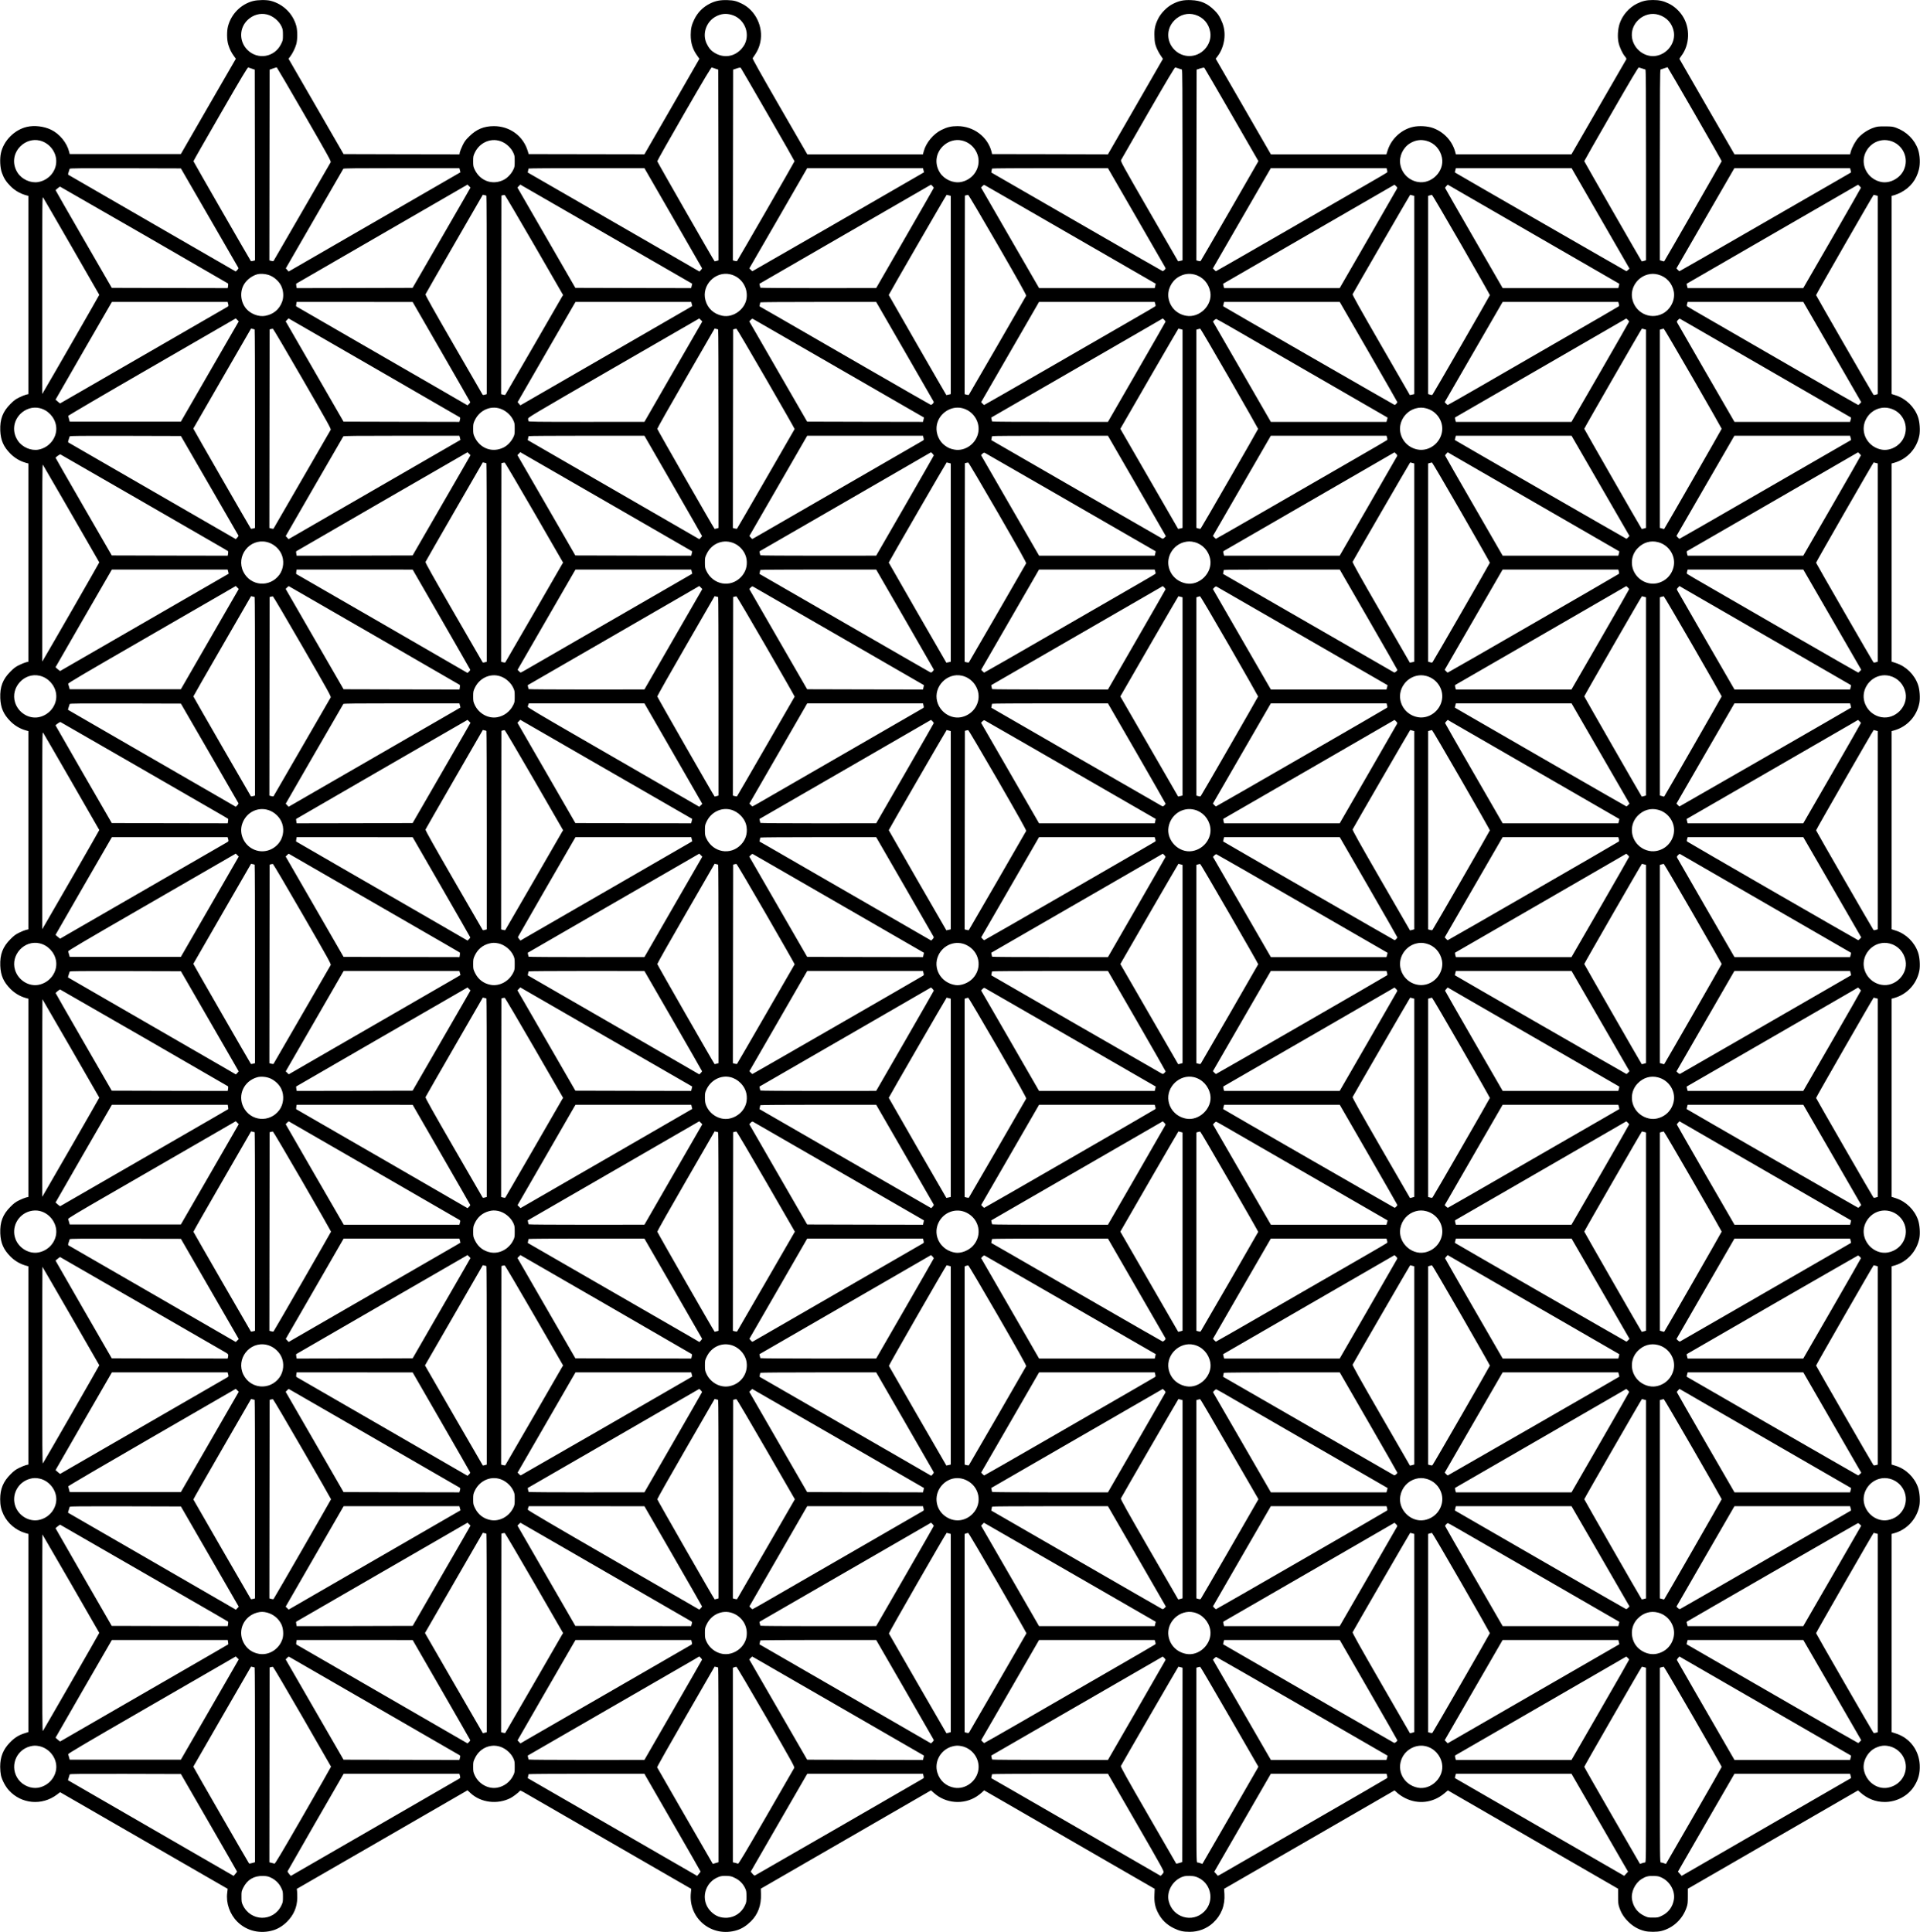 <?xml version="1.0" encoding="UTF-8" standalone="yes"?>
<svg version="1.0" xmlns="http://www.w3.org/2000/svg" width="990.561mm" height="997mm" viewBox="0 0 3744 3769" preserveAspectRatio="xMidYMid meet">
  <g transform="translate(0,3769) scale(0.1,-0.1)" fill="#000000" stroke="none">
    <path d="M4932 37670 c-236 -62 -424 -251 -488 -491 -26 -99 -24 -265 5 -359
28 -92 62 -159 111 -225 l37 -51 -537 -929 -536 -930 -1084 0 -1084 0 -11 46
c-45 176 -186 348 -351 428 -140 68 -326 90 -474 56 -242 -57 -452 -268 -505
-510 -25 -113 -17 -284 18 -383 37 -106 82 -176 167 -262 81 -82 185 -144 293
-175 l57 -16 0 -1934 0 -1933 -47 -11 c-27 -7 -86 -31 -133 -54 -68 -33 -102
-58 -170 -127 -150 -149 -206 -298 -198 -518 8 -190 63 -316 198 -452 81 -82
185 -144 292 -175 l58 -16 0 -1934 0 -1933 -47 -11 c-27 -7 -86 -31 -133 -54
-68 -33 -102 -58 -170 -127 -150 -149 -206 -298 -198 -518 8 -190 63 -316 198
-452 81 -82 185 -144 293 -175 l57 -16 0 -1934 0 -1933 -47 -11 c-27 -7 -86
-31 -133 -54 -68 -33 -102 -58 -170 -127 -150 -149 -206 -298 -198 -518 8
-190 63 -316 198 -452 81 -82 185 -144 292 -175 l58 -16 0 -1934 0 -1933 -47
-11 c-27 -7 -86 -31 -133 -54 -68 -33 -102 -58 -170 -127 -150 -149 -206 -298
-198 -518 8 -190 63 -316 198 -452 81 -82 185 -144 293 -175 l57 -16 0 -1934
0 -1933 -47 -11 c-27 -7 -86 -31 -133 -54 -68 -33 -102 -58 -170 -127 -141
-141 -200 -285 -200 -484 0 -121 19 -205 66 -303 82 -170 241 -304 427 -358
l57 -16 0 -1933 0 -1932 -72 -23 c-114 -35 -194 -85 -283 -175 -136 -138 -195
-284 -195 -480 0 -56 7 -130 15 -166 23 -98 88 -219 156 -294 245 -267 645
-302 936 -82 l62 47 1633 -942 c898 -518 1634 -943 1635 -943 1 -1 -3 -36 -9
-79 -26 -197 50 -416 197 -562 182 -182 450 -245 705 -166 95 30 185 86 265
166 130 130 196 283 199 460 0 55 -1 118 -4 140 l-5 40 1665 961 1665 962 62
-58 c201 -184 521 -223 775 -94 49 25 152 103 178 135 14 18 22 15 150 -60 74
-43 824 -475 1665 -961 842 -485 1531 -884 1532 -884 1 -1 -1 -35 -6 -76 -54
-504 411 -883 899 -731 96 30 185 87 271 172 138 136 204 315 197 531 l-3 107
1660 959 1660 959 53 -48 c230 -210 581 -239 840 -69 31 20 76 55 100 77 l42
40 773 -446 c425 -245 1173 -678 1663 -961 l891 -514 -5 -117 c-6 -143 12
-236 68 -347 70 -139 171 -237 315 -307 109 -52 179 -68 305 -68 171 0 331 62
453 173 161 148 237 340 224 565 l-7 101 1663 960 1662 960 60 -54 c35 -31 98
-72 150 -98 254 -126 541 -90 760 93 l70 59 815 -471 c448 -259 1195 -690
1660 -959 l845 -488 0 -146 c0 -127 3 -157 23 -217 38 -113 88 -193 177 -281
90 -90 195 -150 315 -180 85 -22 245 -22 330 0 229 58 414 231 491 461 21 61
24 89 24 216 l0 147 1660 959 1660 959 40 -36 c140 -126 302 -190 480 -190
228 0 448 115 568 298 88 134 123 262 115 425 -15 288 -193 525 -462 612 l-86
28 0 1933 0 1933 58 16 c245 71 433 278 483 533 18 97 7 259 -26 356 -68 197
-237 362 -432 422 l-83 26 0 1933 0 1934 58 16 c245 71 433 278 483 533 18 97
7 259 -26 356 -68 196 -233 358 -431 423 l-84 27 0 1932 0 1933 57 16 c249 73
434 276 484 533 18 97 7 259 -26 354 -68 198 -232 360 -430 424 l-85 28 0
1932 0 1933 57 16 c249 73 434 276 484 533 18 97 7 259 -26 354 -68 198 -232
360 -430 424 l-85 28 0 1932 0 1933 57 16 c249 73 434 276 484 533 18 97 7
259 -26 356 -69 199 -237 362 -439 426 l-76 24 0 1933 0 1932 58 16 c31 9 86
32 122 51 184 96 301 245 352 448 29 113 21 277 -17 390 -67 194 -224 349
-425 423 -68 25 -88 27 -220 28 -133 0 -152 -2 -226 -28 -103 -35 -217 -110
-288 -188 -61 -68 -125 -184 -151 -271 l-16 -58 -1127 0 -1127 0 -535 926
c-294 510 -536 930 -538 934 -2 5 14 30 34 57 169 220 179 554 23 787 -67 101
-161 185 -262 235 -106 52 -188 71 -312 71 -124 0 -206 -19 -312 -71 -155 -77
-286 -228 -339 -393 -35 -108 -44 -262 -20 -368 20 -90 74 -206 123 -267 28
-33 34 -47 27 -60 -6 -9 -248 -429 -539 -933 l-530 -918 -1127 0 -1127 0 -16
58 c-60 208 -219 377 -427 454 -106 39 -270 49 -387 24 -226 -48 -425 -228
-498 -452 l-27 -84 -1126 0 -1127 0 -521 903 c-286 496 -528 916 -538 932
l-17 31 38 49 c83 108 135 268 135 412 0 112 -23 205 -76 313 -38 76 -62 109
-123 170 -137 135 -263 190 -453 198 -144 6 -235 -13 -351 -71 -117 -58 -237
-179 -295 -297 -59 -122 -75 -199 -69 -345 3 -103 8 -132 35 -204 17 -46 54
-116 81 -156 l49 -73 -536 -931 -537 -931 -1129 3 -1130 2 -11 46 c-75 292
-351 499 -664 499 -121 0 -203 -19 -311 -73 -158 -77 -301 -249 -346 -414
l-17 -63 -1127 0 -1128 0 -538 931 c-376 652 -535 935 -528 944 90 128 126
203 150 315 62 295 -93 619 -361 749 -107 52 -154 64 -277 69 -143 5 -235 -13
-346 -68 -135 -68 -236 -170 -303 -305 -53 -109 -70 -180 -71 -305 0 -158 37
-280 126 -404 l44 -62 -536 -932 -537 -931 -1128 2 -1129 2 -22 71 c-91 287
-350 474 -656 474 -195 0 -340 -60 -481 -200 -74 -72 -93 -99 -132 -180 -25
-52 -49 -112 -53 -133 l-6 -37 -1130 2 -1130 3 -537 930 -537 930 34 44 c46
61 97 165 118 242 24 86 24 261 1 349 -64 242 -257 432 -502 495 -84 21 -251
19 -343 -5z m267 -261 c118 -27 237 -124 289 -236 23 -51 27 -70 27 -164 0
-102 -1 -108 -38 -181 -126 -256 -454 -312 -655 -111 -165 165 -162 428 7 586
104 98 240 136 370 106z m9056 -5 c246 -64 377 -342 269 -571 -16 -33 -52 -83
-85 -116 -153 -153 -376 -163 -553 -24 -54 43 -110 133 -131 212 -48 178 39
376 204 464 99 52 190 63 296 35z m9054 -3 c156 -48 263 -171 291 -333 21
-120 -19 -246 -109 -341 -162 -171 -424 -174 -589 -7 -160 162 -160 414 1 574
112 113 262 152 406 107z m9040 0 c157 -49 264 -170 293 -331 37 -215 -125
-434 -349 -470 -211 -34 -423 122 -464 341 -53 291 237 548 520 460z m-27439
-1051 l55 -18 3 -1860 2 -1861 -37 -10 c-21 -6 -40 -7 -44 -3 -14 17 -1119
1938 -1119 1947 -1 6 236 421 526 923 422 731 530 912 543 906 9 -3 41 -14 71
-24z m1020 -890 c474 -821 527 -917 516 -935 -7 -11 -259 -447 -561 -970 -301
-522 -550 -953 -554 -957 -4 -4 -23 -3 -44 3 l-37 10 2 1860 3 1860 65 23 c36
13 69 22 74 22 4 -1 246 -413 536 -916z m8020 890 l55 -18 3 -1860 2 -1861
-37 -10 c-20 -6 -38 -9 -39 -8 -20 21 -1118 1938 -1118 1952 0 11 235 428 524
928 407 705 528 906 540 901 8 -4 40 -14 70 -24z m1026 -899 c285 -492 517
-900 517 -906 0 -10 -1108 -1933 -1122 -1947 -3 -4 -23 -3 -44 3 l-37 10 2
1861 3 1860 70 23 c62 20 71 20 82 7 7 -9 245 -418 529 -911z m8008 903 c28
-9 57 -18 64 -20 9 -3 12 -384 12 -1862 l0 -1860 -42 -10 c-23 -6 -43 -10 -44
-9 -1 1 -254 440 -564 976 -543 941 -561 976 -548 1001 7 15 245 428 528 919
377 652 519 890 529 886 8 -3 38 -13 65 -21z m1035 -903 l521 -904 -556 -966
c-307 -531 -562 -972 -568 -978 -9 -10 -21 -10 -49 -2 l-37 10 2 1861 3 1860
70 23 c51 16 73 19 81 11 6 -6 246 -418 533 -915z m8005 903 c28 -9 57 -18 64
-20 9 -3 12 -384 12 -1862 l0 -1859 -41 -12 c-23 -7 -42 -11 -43 -9 -27 39
-1121 1946 -1121 1954 0 6 236 421 525 922 381 662 529 910 539 906 8 -3 38
-12 65 -20z m1026 -885 c289 -501 525 -916 525 -923 0 -8 -1097 -1921 -1121
-1954 -1 -2 -20 2 -43 9 l-41 12 0 1859 c0 1478 3 1859 13 1862 6 2 39 13 72
24 33 11 62 20 65 21 3 0 241 -409 530 -910z m-32281 -520 c165 -38 297 -182
321 -349 31 -217 -124 -422 -348 -461 -146 -26 -319 52 -402 181 -109 170 -87
374 54 516 102 101 243 144 375 113z m9027 -28 c86 -40 166 -117 207 -200 30
-62 32 -72 32 -176 0 -100 -2 -115 -28 -167 -41 -83 -116 -162 -191 -198 -217
-107 -458 -19 -563 206 -25 52 -28 71 -28 159 0 92 3 106 32 167 100 211 338
303 539 209z m8963 28 c209 -48 352 -255 319 -464 -27 -174 -165 -313 -342
-346 -148 -27 -323 51 -406 181 -109 170 -87 374 54 516 102 101 243 144 375
113z m9056 -5 c157 -40 273 -167 305 -331 52 -262 -203 -519 -468 -473 -178
31 -315 168 -345 346 -27 155 55 328 194 411 100 60 206 76 314 47z m9040 1
c255 -66 384 -344 269 -579 -77 -157 -267 -257 -430 -227 -176 32 -314 170
-344 344 -35 201 99 407 300 461 72 19 132 19 205 1z m-32772 -1505 c307 -531
561 -971 564 -977 3 -7 -8 -25 -24 -41 l-28 -28 -1625 938 c-894 517 -1631
942 -1638 947 -10 5 -9 17 4 56 9 28 17 56 20 63 3 10 225 12 1086 10 l1083
-3 558 -965z m4884 930 l10 -41 -66 -38 c-36 -21 -777 -449 -1646 -951 -869
-501 -1593 -920 -1610 -930 l-30 -17 -27 32 -27 31 557 965 c306 530 561 970
565 977 6 9 245 12 1136 12 l1127 0 11 -40z m4158 -931 c308 -534 562 -975
564 -981 2 -5 -9 -22 -24 -37 l-26 -28 -587 339 c-323 186 -1077 621 -1675
966 l-1088 627 7 35 c3 19 8 38 10 42 3 5 512 8 1132 8 l1127 0 560 -971z
m4883 931 l10 -41 -91 -53 c-340 -199 -3250 -1876 -3256 -1876 -4 0 -19 12
-33 28 l-27 27 535 925 c294 509 548 949 564 978 l30 52 1129 0 1129 0 10 -40z
m4144 -907 c301 -522 555 -962 565 -980 17 -31 17 -32 -7 -58 -13 -14 -31 -24
-40 -22 -8 2 -625 356 -1370 786 -745 431 -1493 862 -1663 959 l-307 177 6 35
c3 19 8 38 10 42 3 5 512 8 1132 8 l1127 0 547 -947z m4897 910 c8 -28 8 -40
-2 -49 -6 -6 -178 -107 -382 -224 -203 -117 -949 -548 -1658 -957 -708 -408
-1291 -743 -1295 -743 -5 0 -20 12 -34 28 l-26 27 565 978 565 977 1129 0
1128 0 10 -37z m3669 -85 c38 -68 292 -509 565 -980 l494 -857 -26 -25 c-15
-14 -30 -26 -34 -26 -6 0 -3317 1906 -3345 1926 -2 1 2 20 8 43 l11 41 1128 0
1129 0 70 -122z m5372 81 c6 -23 10 -42 8 -43 -2 -1 -127 -74 -278 -161 -151
-87 -901 -519 -1667 -961 -765 -442 -1396 -804 -1401 -804 -4 0 -20 12 -34 28
l-25 27 565 978 565 977 1128 0 1128 0 11 -41z m-27033 -541 c-65 -112 -319
-552 -565 -978 l-448 -775 -1131 -3 -1130 -2 -7 41 c-4 23 -5 44 -2 46 2 2
755 438 1673 968 l1668 964 29 -29 29 -29 -116 -203z m2803 -728 c899 -519
1636 -944 1637 -944 1 -1 -4 -20 -10 -44 l-11 -42 -1129 2 -1129 3 -565 979
-565 978 28 29 28 29 40 -24 c23 -13 777 -448 1676 -966z m6348 924 c-2 -6
-255 -448 -563 -982 l-560 -971 -1127 -1 c-620 0 -1129 3 -1132 8 -2 4 -7 23
-11 42 l-6 35 1673 967 1673 966 28 -26 c15 -15 26 -32 25 -38z m1632 -312
c1299 -749 2695 -1555 2697 -1556 1 -1 -3 -21 -9 -44 l-10 -42 -1128 0 -1127
0 -567 981 -566 981 28 28 c22 23 31 26 47 17 11 -5 297 -170 635 -365z m7404
300 c-5 -11 -259 -452 -564 -981 l-555 -961 -1127 0 -1127 0 -11 41 c-6 23
-10 42 -8 44 2 2 703 407 1558 901 855 494 1607 928 1670 965 l115 66 29 -28
c23 -22 28 -32 20 -47z m1316 -114 c1056 -609 3016 -1741 3018 -1743 2 -2 -2
-21 -8 -44 l-11 -41 -1127 0 -1128 0 -562 974 c-309 535 -562 977 -562 981 0
5 12 21 26 36 l26 27 82 -47 c44 -27 155 -91 246 -143z m7730 128 c0 -5 -253
-447 -562 -983 l-562 -973 -1128 0 -1127 0 -11 41 c-6 23 -10 42 -8 44 2 1
732 423 1623 938 891 514 1643 948 1670 965 l50 29 28 -25 c15 -14 27 -30 27
-36z m-33486 -917 c897 -518 1635 -945 1640 -949 4 -5 5 -27 1 -49 l-7 -41
-1131 2 -1130 3 -549 950 c-301 522 -548 952 -547 955 0 6 79 70 86 70 3 0
739 -424 1637 -941z m6679 764 c4 -2 7 -874 7 -1938 l0 -1934 -37 -10 c-28 -8
-39 -7 -45 2 -4 6 -258 445 -564 975 -388 672 -554 967 -549 980 3 9 256 450
562 980 l556 963 31 -7 c17 -3 34 -8 39 -11z m933 -963 l563 -975 -19 -30
c-10 -16 -262 -453 -560 -970 -298 -517 -545 -943 -549 -947 -4 -4 -23 -3 -44
3 l-37 10 2 1937 3 1936 25 7 c14 4 31 6 39 6 8 -1 267 -441 577 -977z m8087
969 l37 -10 0 -1933 0 -1934 -42 -10 c-23 -6 -43 -10 -44 -9 -10 11 -1124
1948 -1124 1953 0 11 1123 1954 1130 1954 3 0 22 -5 43 -11z m954 -968 c417
-723 560 -978 553 -990 -35 -65 -1113 -1928 -1118 -1933 -4 -4 -24 -3 -45 3
l-37 10 2 1937 3 1936 25 7 c14 4 32 6 40 6 8 -1 260 -427 577 -976z m8086
968 l37 -10 0 -1933 0 -1934 -42 -10 c-23 -6 -43 -10 -44 -9 0 1 -254 441
-563 976 -419 726 -560 979 -554 992 21 43 1119 1939 1123 1939 3 0 22 -5 43
-11z m952 -961 c308 -535 559 -978 559 -985 -2 -14 -1101 -1921 -1118 -1940
-9 -10 -20 -10 -49 -1 l-37 11 0 1933 0 1933 33 10 c17 5 37 9 42 10 6 0 262
-437 570 -971z m8088 961 l37 -10 0 -1933 0 -1933 -37 -11 c-29 -9 -40 -9 -49
1 -17 19 -1116 1927 -1118 1940 -1 13 1115 1956 1124 1957 3 0 22 -5 43 -11z
m-35188 -1004 c295 -511 537 -932 538 -936 2 -4 -973 -1700 -1080 -1879 l-33
-55 0 1930 c0 1899 1 1930 19 1900 11 -16 261 -448 556 -960z m3880 -564 c88
-41 168 -118 207 -200 44 -92 51 -212 18 -304 -55 -152 -171 -249 -331 -278
-125 -23 -278 34 -368 136 -116 133 -133 340 -40 487 56 88 159 163 256 188
71 18 186 5 258 -29z m8964 28 c208 -48 347 -249 319 -464 -28 -217 -259 -387
-471 -345 -168 33 -289 144 -332 305 -79 289 193 572 484 504z m9056 -5 c158
-41 275 -170 306 -338 47 -258 -208 -512 -469 -466 -180 31 -314 165 -345 343
-27 159 53 329 194 414 100 60 206 76 314 47z m9040 0 c160 -41 278 -170 307
-334 29 -167 -66 -351 -222 -430 -248 -125 -540 24 -591 302 -37 200 99 407
301 462 72 19 132 19 205 0z m-27888 -574 c10 -39 9 -41 -21 -59 -17 -10 -587
-339 -1266 -731 -679 -392 -1405 -811 -1614 -932 l-379 -218 -43 36 c-24 19
-44 37 -44 38 0 4 1065 1850 1086 1884 l14 22 1128 0 1128 0 11 -40z m4158
-932 c308 -534 561 -976 563 -982 1 -7 -10 -23 -25 -37 l-28 -26 -535 310
c-294 170 -1046 604 -1670 964 -624 361 -1137 657 -1138 658 -2 2 -1 22 3 44
l7 41 1131 0 1132 -1 560 -971z m4883 932 l10 -40 -92 -54 c-50 -29 -791 -457
-1646 -951 -855 -493 -1568 -905 -1585 -915 l-30 -17 -27 31 -26 32 536 929
c296 512 550 951 565 978 l28 47 1128 0 1129 0 10 -40z m4152 -921 c305 -529
559 -970 564 -980 7 -15 3 -25 -15 -45 -13 -14 -30 -23 -39 -21 -8 2 -580 330
-1270 728 -690 399 -1438 831 -1663 960 l-408 234 7 35 c3 19 8 38 10 42 3 5
512 8 1132 8 l1127 0 555 -961z m4888 924 c9 -29 9 -40 -1 -49 -6 -6 -194
-116 -417 -244 -223 -128 -969 -559 -1658 -957 -689 -397 -1256 -723 -1261
-723 -4 0 -19 12 -33 28 l-26 27 494 855 c272 470 526 910 565 978 l70 122
1128 0 1128 0 11 -37z m4160 -936 c309 -536 562 -978 562 -982 0 -12 -41 -55
-52 -55 -7 0 -3323 1908 -3346 1926 -2 1 2 20 8 43 l11 41 1127 0 1128 0 562
-973z m4881 936 c8 -28 8 -41 -2 -49 -6 -6 -480 -281 -1052 -611 -572 -330
-1318 -761 -1657 -957 -340 -196 -621 -356 -626 -356 -4 0 -20 12 -34 28 l-25
27 565 978 565 977 1128 0 1128 0 10 -37z m4163 -940 l565 -978 -25 -27 c-14
-16 -29 -28 -34 -28 -5 0 -547 311 -1206 691 -658 381 -1404 811 -1657 957
-253 145 -466 270 -472 276 -10 8 -10 21 -2 49 l10 37 1128 0 1128 0 565 -977z
m-31563 -240 c-266 -461 -520 -901 -564 -978 l-81 -140 -1084 0 -1084 0 -13
50 c-8 28 -15 56 -16 62 -1 7 723 432 1633 957 l1635 945 29 -29 29 -29 -484
-838z m3161 -88 c894 -516 1630 -942 1636 -946 8 -7 8 -20 1 -49 l-11 -40
-1129 2 -1130 3 -564 978 -565 979 28 29 28 29 40 -24 c23 -13 772 -445 1666
-961z m6345 891 c-11 -18 -265 -459 -565 -979 l-545 -946 -1128 -1 c-988 0
-1128 2 -1133 15 -3 8 -7 28 -8 44 -1 29 26 45 1669 995 l1670 964 30 -29 29
-29 -19 -34z m2315 -671 c707 -408 1452 -838 1655 -955 204 -117 371 -214 372
-214 1 -1 -3 -21 -9 -44 l-10 -42 -1130 2 -1129 3 -565 978 -564 978 27 28
c23 24 32 27 48 18 11 -6 598 -344 1305 -752z m6738 698 c-2 -6 -255 -449
-563 -982 l-560 -971 -1127 0 c-620 0 -1129 3 -1132 8 -2 4 -7 23 -11 42 l-6
35 1468 847 c807 467 1560 901 1673 967 l205 119 28 -26 c15 -15 26 -32 25
-39z m9042 4 c0 -5 -253 -447 -562 -983 l-563 -974 -1127 0 -1127 0 -12 42
c-6 23 -7 44 -2 46 4 2 757 437 1673 966 l1665 963 28 -25 c15 -14 27 -30 27
-35z m2485 -807 c1770 -1022 1839 -1062 1843 -1065 2 -2 -2 -21 -8 -44 l-11
-41 -1127 0 -1127 0 -550 951 c-303 524 -556 965 -564 980 -14 27 -13 31 13
58 26 27 31 28 50 16 11 -7 678 -392 1481 -855z m-10224 683 c162 -94 908
-525 1659 -958 751 -433 1366 -789 1368 -790 2 -2 -2 -21 -9 -44 l-12 -41
-1127 0 -1127 0 -565 979 -565 979 26 27 c14 14 33 24 42 22 8 -2 148 -81 310
-174z m-19068 -30 c4 -2 7 -874 7 -1938 l0 -1934 -37 -10 c-21 -6 -40 -7 -44
-3 -14 16 -1124 1947 -1122 1952 1 3 254 443 564 978 l562 973 31 -7 c17 -3
34 -8 39 -11z m932 -963 c505 -874 562 -977 551 -995 -7 -11 -259 -447 -561
-970 -301 -522 -550 -953 -554 -957 -4 -4 -23 -3 -44 3 l-37 10 2 1937 3 1936
25 7 c14 4 31 6 39 6 7 -1 267 -441 576 -977z m8108 963 c4 -2 7 -874 7 -1938
l0 -1934 -37 -10 c-20 -6 -38 -9 -39 -8 -20 20 -1118 1938 -1118 1952 0 11
251 456 559 988 l559 968 30 -7 c17 -3 34 -8 39 -11z m933 -963 c310 -535 561
-976 559 -979 -1 -4 -253 -440 -560 -971 -306 -531 -560 -968 -564 -972 -3 -4
-23 -3 -44 3 l-37 10 2 1937 3 1936 25 7 c14 4 32 6 40 6 7 -1 267 -441 576
-977z m8087 969 l37 -10 0 -1933 0 -1934 -42 -10 c-23 -6 -43 -10 -44 -9 -1 1
-254 441 -564 977 l-563 975 17 30 c151 266 1112 1925 1116 1925 3 0 22 -5 43
-11z m952 -962 c308 -535 559 -977 559 -983 -1 -13 -1101 -1923 -1118 -1941
-9 -10 -20 -10 -49 -1 l-37 11 0 1933 0 1933 33 10 c17 5 37 9 42 10 6 0 262
-437 570 -972z m8088 962 l37 -10 0 -1933 0 -1933 -41 -12 c-23 -7 -42 -11
-43 -9 -26 36 -1121 1946 -1121 1954 0 13 1117 1953 1125 1954 3 0 22 -5 43
-11z m952 -960 c308 -534 560 -977 560 -983 0 -8 -1099 -1925 -1121 -1954 -1
-2 -20 2 -43 9 l-41 12 0 1933 0 1933 33 10 c17 5 37 10 42 10 6 0 262 -436
570 -970z m-32246 -580 c163 -37 294 -178 321 -344 34 -214 -122 -425 -344
-466 -146 -26 -315 47 -401 174 -114 168 -94 379 49 523 102 101 243 144 375
113z m9026 -28 c87 -40 167 -117 208 -200 30 -62 32 -72 32 -176 0 -100 -2
-115 -28 -167 -41 -83 -116 -162 -191 -198 -217 -107 -458 -19 -563 206 -25
52 -28 71 -28 159 0 92 3 106 32 167 100 211 337 304 538 209z m8964 28 c209
-48 352 -255 319 -464 -34 -221 -251 -383 -464 -346 -82 15 -127 34 -192 83
-108 80 -170 223 -159 360 20 242 263 421 496 367z m9056 -5 c205 -53 341
-258 305 -461 -38 -222 -254 -380 -468 -343 -179 31 -314 166 -345 343 -34
201 101 407 303 461 72 19 132 19 205 0z m9040 1 c255 -66 384 -344 269 -579
-77 -157 -262 -256 -426 -227 -179 31 -318 168 -348 344 -35 201 99 407 300
461 72 19 132 19 205 1z m-32772 -1505 c307 -531 561 -971 564 -977 3 -7 -8
-25 -24 -41 l-28 -28 -1625 938 c-894 517 -1631 942 -1638 946 -10 6 -9 18 4
57 9 28 17 56 20 63 3 10 225 12 1086 10 l1083 -3 558 -965z m4884 930 l10
-41 -76 -44 c-42 -24 -796 -460 -1676 -968 l-1600 -924 -28 30 -28 30 557 966
c307 531 562 972 567 979 7 9 247 12 1136 12 l1127 0 11 -40z m4158 -931 c308
-534 561 -976 563 -983 1 -6 -10 -23 -25 -37 l-28 -26 -1673 966 -1673 966 7
35 c3 19 8 38 10 42 3 5 512 8 1132 8 l1127 0 560 -971z m4883 931 c9 -37 8
-42 -11 -54 -12 -8 -753 -436 -1647 -951 -894 -516 -1638 -945 -1655 -955 -30
-17 -30 -17 -56 14 l-27 31 534 925 c294 509 548 949 564 978 l30 52 1129 0
1129 0 10 -40z m4132 -886 c294 -510 548 -951 565 -980 l30 -54 -27 -27 c-21
-21 -31 -25 -47 -17 -11 5 -765 439 -1676 964 l-1655 955 6 35 c3 19 8 38 10
42 3 5 512 8 1132 8 l1127 0 535 -926z m4909 889 c8 -28 8 -40 -2 -49 -6 -6
-280 -166 -607 -354 -327 -189 -1073 -619 -1658 -957 -584 -337 -1066 -613
-1070 -613 -5 0 -20 12 -34 28 l-26 27 565 978 565 977 1129 0 1128 0 10 -37z
m4163 -940 l565 -978 -25 -27 c-14 -16 -30 -28 -34 -28 -6 0 -3317 1905 -3346
1926 -2 1 2 20 8 43 l11 41 1128 0 1128 0 565 -977z m4878 936 c6 -23 10 -42
8 -43 -2 -2 -50 -30 -108 -62 -58 -33 -808 -466 -1667 -962 -859 -496 -1566
-902 -1570 -902 -5 0 -21 12 -34 28 l-26 27 565 978 565 977 1128 0 1128 0 11
-41z m-27033 -541 c-65 -112 -319 -552 -565 -978 l-448 -775 -1131 -3 -1131
-2 -7 41 c-4 22 -5 43 -2 45 3 3 756 439 1673 969 l1669 963 29 -28 29 -29
-116 -203z m2803 -728 c899 -519 1636 -944 1637 -945 1 0 -3 -20 -9 -43 l-10
-42 -1130 2 -1130 3 -565 979 -565 978 28 29 28 29 40 -24 c23 -13 777 -448
1676 -966z m6348 924 c-2 -6 -255 -449 -563 -983 l-560 -970 -1127 -1 c-620 0
-1129 3 -1132 8 -2 4 -7 23 -11 42 l-6 35 1528 882 c840 485 1593 920 1673
967 l145 84 28 -26 c15 -15 26 -32 25 -38z m2247 -667 c677 -391 1421 -820
1655 -955 234 -135 426 -245 427 -246 1 -1 -3 -21 -9 -44 l-10 -42 -1128 0
-1127 0 -567 981 -566 981 27 27 c22 21 32 25 48 17 11 -5 574 -329 1250 -719z
m6789 654 c-5 -10 -259 -452 -564 -980 l-555 -961 -1127 0 -1127 0 -11 42 c-9
33 -9 43 2 49 7 4 760 439 1673 967 l1660 959 29 -28 c23 -22 28 -32 20 -48z
m2741 -936 c875 -505 1591 -919 1593 -920 2 -2 -2 -21 -8 -44 l-11 -41 -1127
0 -1128 0 -562 974 c-309 535 -562 977 -562 982 0 4 12 20 26 35 l26 27 81
-48 c45 -26 798 -460 1672 -965z m6305 951 c0 -5 -253 -447 -562 -983 l-562
-973 -1128 0 -1127 0 -12 42 c-6 23 -7 44 -2 46 4 2 757 436 1673 966 l1665
963 28 -26 c15 -13 27 -29 27 -35z m-33720 -783 c762 -440 1493 -862 1625
-938 132 -76 244 -141 249 -146 4 -4 5 -26 1 -48 l-7 -41 -1131 2 -1130 3
-549 950 c-301 522 -548 952 -547 955 1 12 83 71 93 67 6 -3 634 -364 1396
-804z m6913 630 c4 -2 7 -874 7 -1938 l0 -1934 -37 -10 c-28 -8 -39 -7 -45 2
-4 6 -258 445 -564 975 -389 673 -554 967 -549 980 3 9 256 450 562 980 l556
963 31 -7 c17 -3 34 -8 39 -11z m933 -963 l563 -975 -19 -30 c-10 -16 -262
-453 -560 -970 -298 -517 -545 -943 -549 -947 -4 -4 -23 -3 -44 3 l-37 10 2
1937 3 1936 25 7 c14 4 31 6 39 6 8 -1 267 -441 577 -977z m8087 969 l37 -10
0 -1933 0 -1934 -42 -10 c-23 -6 -43 -10 -44 -9 -9 11 -1124 1948 -1124 1953
0 11 1124 1954 1130 1954 3 0 22 -5 43 -11z m954 -968 c416 -722 560 -978 553
-990 -32 -61 -1113 -1928 -1118 -1933 -4 -4 -24 -3 -45 3 l-37 10 2 1937 3
1936 25 7 c14 4 32 6 40 6 8 -1 260 -427 577 -976z m8086 968 l37 -10 0 -1933
0 -1934 -42 -10 c-23 -6 -43 -10 -44 -9 0 1 -254 440 -563 976 -419 726 -560
979 -554 992 21 44 1119 1939 1123 1939 3 0 22 -5 43 -11z m952 -962 c308
-534 559 -977 559 -984 -2 -13 -1101 -1922 -1118 -1940 -9 -10 -20 -10 -49 -1
l-37 11 0 1933 0 1933 33 10 c17 5 37 9 42 10 6 0 262 -437 570 -972z m8088
962 l37 -10 0 -1933 0 -1933 -37 -11 c-29 -9 -40 -9 -49 1 -17 19 -1116 1927
-1118 1940 -1 13 1115 1956 1124 1957 3 0 22 -5 43 -11z m-35373 -684 c200
-346 444 -769 542 -940 99 -170 180 -312 181 -315 2 -5 -971 -1698 -1080
-1880 l-33 -55 0 1930 c0 1615 2 1926 13 1910 8 -11 177 -303 377 -650z m3982
-856 c122 -26 232 -113 289 -227 64 -130 49 -298 -36 -414 -187 -254 -562
-223 -702 58 -150 305 118 653 449 583z m9128 -30 c126 -58 220 -182 238 -315
17 -129 -20 -245 -109 -339 -205 -217 -547 -155 -676 121 -25 52 -28 71 -28
160 0 96 2 103 38 176 101 206 333 291 537 197z m8975 25 c158 -41 277 -172
305 -336 46 -264 -212 -519 -473 -468 -178 35 -310 167 -340 343 -34 201 101
407 303 461 72 19 132 19 205 0z m9040 0 c207 -53 343 -260 306 -463 -33 -177
-166 -310 -343 -341 -125 -22 -262 24 -355 119 -157 160 -159 411 -5 569 110
113 252 154 397 116z m-27888 -574 l10 -41 -66 -38 c-36 -21 -776 -449 -1645
-950 l-1578 -911 -44 35 c-24 20 -44 38 -44 40 0 3 1064 1848 1086 1883 l14
22 1128 0 1128 0 11 -40z m4158 -932 c308 -534 561 -976 563 -982 1 -7 -10
-23 -25 -37 l-28 -26 -1665 963 c-916 529 -1669 964 -1674 966 -5 2 -5 23 -1
46 l7 42 1131 0 1132 -1 560 -971z m4883 932 l10 -41 -91 -53 c-51 -29 -749
-433 -1552 -896 -803 -463 -1513 -874 -1578 -911 -65 -38 -122 -69 -126 -69
-4 0 -19 12 -34 28 l-26 27 537 930 c295 512 550 951 565 978 l28 47 1128 0
1129 0 10 -40z m4152 -921 c305 -529 559 -970 564 -981 7 -15 4 -25 -17 -45
-25 -25 -28 -26 -56 -12 -16 7 -770 442 -1675 964 l-1647 950 7 35 c3 19 8 38
10 42 3 5 512 8 1132 8 l1127 0 555 -961z m4888 924 c9 -29 9 -40 -1 -49 -6
-6 -136 -82 -287 -169 -151 -87 -897 -518 -1658 -957 -760 -439 -1386 -798
-1391 -798 -4 0 -19 12 -33 28 l-26 27 494 855 c272 470 526 910 565 978 l70
122 1128 0 1128 0 11 -37z m4160 -936 c309 -536 562 -978 562 -984 0 -16 -48
-56 -62 -51 -7 3 -607 348 -1333 768 -726 419 -1474 850 -1663 958 l-342 197
6 35 c3 19 8 38 10 42 3 5 512 8 1132 8 l1128 0 562 -973z m4881 936 c8 -28 8
-41 -2 -49 -17 -16 -3324 -1924 -3335 -1924 -4 0 -20 12 -34 28 l-25 27 565
978 565 977 1128 0 1128 0 10 -37z m4163 -940 l565 -978 -25 -27 c-14 -16 -30
-28 -34 -28 -5 0 -563 320 -1241 711 -678 392 -1423 822 -1657 957 -234 134
-431 250 -437 256 -10 8 -10 21 -2 49 l10 37 1128 0 1128 0 565 -977z m-31563
-240 c-266 -461 -520 -901 -564 -978 l-81 -140 -1084 0 -1084 0 -12 45 c-6 25
-15 52 -18 61 -6 13 285 184 1445 854 798 461 1535 886 1638 946 l186 108 29
-29 29 -29 -484 -838z m3126 -68 c913 -527 1664 -961 1669 -965 4 -5 5 -27 1
-49 l-7 -41 -1130 2 -1130 3 -565 978 -565 979 27 28 c16 16 31 28 34 26 3 -2
753 -434 1666 -961z m6380 871 c-11 -18 -265 -459 -565 -979 l-545 -946 -1127
-1 c-620 0 -1129 3 -1132 8 -2 4 -7 23 -11 42 l-6 35 1558 900 c857 495 1610
930 1673 967 l115 67 30 -29 29 -30 -19 -34z m2580 -824 c1483 -856 1758
-1015 1762 -1017 1 0 -3 -20 -9 -43 l-10 -42 -1130 2 -1129 3 -565 978 -564
978 27 28 c23 24 32 27 48 18 11 -6 718 -413 1570 -905z m6473 851 c-2 -6
-255 -449 -563 -982 l-560 -971 -1127 0 c-620 0 -1129 3 -1132 8 -2 4 -7 23
-11 42 l-6 35 1673 966 1673 966 28 -25 c15 -15 26 -32 25 -39z m2672 -911
c910 -525 1656 -956 1658 -957 2 -2 -2 -21 -9 -44 l-12 -41 -1127 0 -1127 0
-566 980 -565 980 26 28 c22 22 31 26 47 19 11 -6 765 -440 1675 -965z m6370
915 c0 -5 -253 -448 -562 -983 l-563 -974 -1127 0 -1127 0 -12 42 c-6 23 -7
44 -2 46 4 2 757 437 1673 966 l1665 963 28 -25 c15 -14 27 -30 27 -35z m2805
-992 c836 -482 1521 -879 1523 -880 2 -2 -2 -21 -8 -44 l-11 -41 -1127 0
-1127 0 -550 951 c-303 524 -556 965 -564 980 -14 27 -13 31 13 58 l28 29 151
-88 c84 -48 836 -482 1672 -965z m-29612 838 c4 -2 7 -874 7 -1938 l0 -1934
-37 -10 c-21 -6 -40 -7 -44 -3 -10 12 -1121 1940 -1121 1947 -1 4 252 445 562
981 l563 975 31 -7 c17 -3 34 -8 39 -11z m932 -963 c505 -874 562 -977 551
-995 -7 -11 -259 -447 -561 -970 -301 -522 -550 -953 -554 -957 -4 -4 -23 -3
-44 3 l-37 10 2 1937 3 1936 25 7 c14 4 31 6 39 6 7 -1 267 -441 576 -977z
m8108 963 c4 -2 7 -874 7 -1938 l0 -1934 -37 -10 c-20 -6 -38 -9 -39 -8 -20
20 -1118 1938 -1118 1952 0 11 251 456 559 988 l559 968 30 -7 c17 -3 34 -8
39 -11z m933 -963 c310 -535 561 -976 559 -979 -1 -4 -253 -440 -560 -971
-306 -531 -560 -968 -564 -972 -3 -4 -23 -3 -44 3 l-37 10 2 1937 3 1936 25 7
c14 4 31 6 39 6 8 -1 268 -441 577 -977z m8087 969 l37 -10 0 -1933 0 -1934
-42 -10 c-23 -6 -43 -10 -44 -9 -1 1 -254 441 -564 977 l-563 975 17 30 c150
265 1112 1925 1116 1925 3 0 22 -5 43 -11z m952 -962 c308 -535 559 -977 559
-983 -2 -13 -1101 -1923 -1118 -1941 -9 -10 -21 -10 -49 -2 l-37 10 0 1934 0
1933 28 10 c15 6 34 11 42 11 10 0 219 -355 575 -972z m8088 962 l37 -10 0
-1933 0 -1933 -41 -12 c-23 -7 -42 -11 -43 -9 -25 36 -1121 1946 -1121 1954 0
13 1117 1953 1125 1954 3 0 22 -5 43 -11z m952 -960 c308 -534 560 -977 560
-983 0 -8 -1100 -1926 -1121 -1954 -1 -2 -20 2 -43 9 l-41 12 0 1933 0 1933
33 10 c17 5 37 10 42 10 6 0 262 -436 570 -970z m-32246 -580 c163 -37 294
-178 321 -344 34 -214 -122 -425 -344 -466 -194 -35 -395 93 -456 290 -91 293
181 589 479 520z m9027 -28 c86 -40 166 -117 207 -200 30 -62 32 -72 32 -176
0 -100 -2 -115 -28 -167 -62 -127 -179 -215 -314 -239 -173 -30 -356 70 -436
238 -29 62 -32 76 -32 168 0 92 3 106 32 167 100 211 338 303 539 209z m8963
28 c209 -48 352 -256 319 -464 -27 -174 -165 -313 -342 -346 -199 -36 -406
101 -461 306 -78 288 193 571 484 504z m9056 -5 c205 -53 341 -258 305 -461
-38 -222 -254 -380 -468 -343 -179 31 -314 166 -345 343 -34 201 101 407 303
461 72 19 132 19 205 0z m9040 1 c159 -41 276 -169 307 -332 49 -266 -202
-520 -469 -473 -176 30 -313 168 -344 344 -34 200 101 406 301 460 72 19 132
19 205 1z m-32772 -1505 c307 -531 561 -971 564 -978 3 -7 -8 -25 -23 -41
l-29 -28 -340 197 c-187 108 -923 533 -1635 944 -712 411 -1296 749 -1297 750
-2 1 4 25 13 52 9 27 17 55 20 62 3 10 225 12 1086 10 l1083 -3 558 -965z
m4884 930 l10 -40 -91 -54 c-50 -29 -721 -417 -1491 -861 -770 -445 -1483
-856 -1585 -915 l-185 -107 -28 30 -28 30 557 966 c307 531 562 972 567 979 7
9 247 12 1136 12 l1127 0 11 -40z m4138 -897 c297 -514 551 -955 564 -980 l25
-44 -30 -28 -29 -28 -775 448 c-426 247 -1179 682 -1672 966 -628 362 -898
523 -898 535 0 9 4 28 10 42 l10 26 1127 0 1128 0 540 -937z m4903 897 c9 -37
8 -42 -11 -54 -12 -8 -695 -402 -1517 -876 -822 -475 -1564 -903 -1648 -951
-84 -49 -157 -89 -161 -89 -4 0 -19 12 -33 28 l-26 27 534 925 c294 509 548
949 564 978 l30 52 1129 0 1129 0 10 -40z m4160 -934 c309 -536 562 -979 562
-984 0 -4 -11 -19 -25 -32 -23 -22 -27 -23 -54 -9 -16 8 -770 442 -1675 964
l-1646 950 6 35 c3 19 8 38 10 42 3 5 512 8 1132 8 l1127 0 563 -974z m4881
937 c8 -28 8 -40 -2 -49 -17 -16 -3325 -1924 -3335 -1924 -5 0 -20 12 -34 28
l-26 27 565 978 565 977 1129 0 1128 0 10 -37z m4163 -940 l565 -978 -25 -27
c-14 -16 -30 -28 -35 -28 -4 0 -637 363 -1405 806 -768 444 -1518 877 -1667
962 -148 86 -271 157 -273 158 -2 1 2 20 8 43 l11 41 1128 0 1128 0 565 -977z
m4878 936 c6 -23 10 -42 8 -43 -24 -18 -3339 -1926 -3345 -1926 -5 0 -21 12
-34 28 l-26 27 565 978 566 977 1127 0 1128 0 11 -41z m-27033 -541 c-65 -112
-319 -552 -565 -978 l-448 -775 -1131 -3 -1131 -2 -7 41 c-4 22 -5 43 -2 45 3
3 756 439 1673 969 l1669 963 29 -28 29 -29 -116 -203z m2528 -570 c1175 -678
1906 -1100 1912 -1102 1 -1 -4 -20 -10 -44 l-11 -42 -1129 2 -1129 3 -565 979
-565 978 28 29 28 29 40 -24 c23 -13 653 -377 1401 -808z m6623 766 c-2 -6
-255 -449 -563 -983 l-560 -970 -1127 -1 c-620 0 -1129 3 -1132 8 -2 4 -7 23
-11 42 l-6 35 1673 966 1673 967 28 -26 c15 -15 26 -32 25 -38z m1857 -442
c462 -267 1207 -696 1655 -955 448 -258 816 -471 817 -471 1 -1 -3 -21 -9 -44
l-10 -42 -1128 0 -1128 0 -566 981 -566 981 27 27 c22 21 32 25 48 17 11 -5
398 -227 860 -494z m7179 429 c-5 -10 -259 -452 -564 -980 l-555 -961 -1127 0
-1127 0 -12 42 c-6 23 -7 44 -2 46 4 2 757 437 1673 966 l1665 963 29 -28 c23
-22 28 -32 20 -48z m2741 -936 c875 -505 1591 -919 1593 -920 2 -2 -2 -21 -8
-44 l-11 -41 -1127 0 -1128 0 -562 974 c-309 535 -562 977 -562 982 0 4 12 20
26 35 l26 27 81 -48 c45 -26 798 -460 1672 -965z m6305 951 c0 -5 -253 -447
-562 -983 l-562 -973 -1128 0 -1127 0 -11 41 c-6 23 -10 42 -8 44 2 1 692 400
1533 885 842 486 1593 920 1670 965 l140 82 28 -26 c15 -13 27 -29 27 -35z
m-33850 -708 c690 -399 1422 -821 1625 -938 204 -117 374 -216 379 -221 4 -4
5 -26 1 -48 l-7 -41 -1131 2 -1130 3 -549 950 c-301 522 -548 952 -548 955 1
11 85 70 95 66 6 -2 575 -330 1265 -728z m7043 555 c4 -2 7 -874 7 -1938 l0
-1934 -37 -10 c-28 -8 -39 -7 -45 2 -4 6 -258 445 -564 975 -389 674 -554 967
-549 980 3 9 256 450 562 980 l556 963 31 -7 c17 -3 34 -8 39 -11z m933 -963
l563 -975 -19 -30 c-10 -16 -262 -453 -560 -970 -298 -517 -545 -943 -549
-947 -4 -4 -23 -3 -44 3 l-37 10 2 1937 3 1936 25 7 c14 4 31 6 39 6 8 -1 267
-441 577 -977z m8087 969 l37 -10 0 -1933 0 -1934 -42 -10 c-23 -6 -43 -10
-44 -9 -9 11 -1124 1948 -1124 1953 0 11 1124 1954 1130 1954 3 0 22 -5 43
-11z m954 -968 c415 -720 560 -978 553 -990 -32 -61 -1113 -1928 -1118 -1933
-4 -4 -24 -3 -45 3 l-37 10 2 1937 3 1936 25 7 c14 4 32 6 40 6 8 -1 261 -430
577 -976z m8086 968 l37 -10 0 -1933 0 -1933 -41 -12 c-23 -7 -42 -11 -43 -9
-2 2 -256 441 -565 977 -419 726 -560 979 -554 992 21 44 1119 1939 1123 1939
3 0 22 -5 43 -11z m952 -962 c308 -534 559 -977 559 -984 -2 -14 -1101 -1922
-1118 -1940 -8 -10 -21 -10 -49 -2 l-37 10 0 1934 0 1934 33 10 c17 5 37 9 42
10 6 0 262 -437 570 -972z m8088 962 l37 -10 0 -1933 0 -1933 -37 -11 c-29 -9
-40 -9 -49 1 -17 19 -1116 1926 -1118 1940 -1 13 1115 1956 1124 1957 3 0 22
-5 43 -11z m-35188 -1004 c295 -511 537 -933 538 -936 2 -4 -974 -1701 -1080
-1879 l-33 -55 0 1930 c0 1897 1 1929 19 1900 11 -16 261 -448 556 -960z
m3797 -536 c122 -26 232 -113 289 -227 64 -130 49 -298 -36 -414 -121 -165
-333 -220 -512 -132 -183 89 -277 306 -213 493 69 205 268 323 472 280z m9047
0 c75 -17 149 -60 206 -120 65 -68 102 -141 113 -225 17 -129 -20 -245 -109
-339 -205 -217 -547 -155 -676 121 -25 52 -28 71 -28 159 0 92 3 106 32 167
85 181 278 280 462 237z m9055 -4 c158 -41 278 -173 306 -337 38 -215 -122
-430 -348 -469 -263 -46 -513 209 -464 472 45 242 276 394 506 334z m9041 -1
c206 -53 343 -261 306 -463 -33 -177 -166 -310 -343 -341 -125 -22 -262 24
-355 119 -157 160 -159 411 -5 569 110 113 252 154 397 116z m-27888 -574 c10
-39 9 -41 -21 -59 -17 -10 -688 -398 -1491 -861 -803 -464 -1529 -883 -1614
-932 l-153 -89 -44 36 c-24 20 -44 38 -44 40 0 3 1064 1848 1086 1883 l14 22
1128 0 1128 0 11 -40z m4158 -932 c308 -534 561 -976 563 -982 1 -7 -10 -23
-25 -37 l-28 -26 -795 460 c-437 252 -1189 687 -1670 964 -481 278 -877 507
-878 508 -2 2 -1 22 3 44 l7 41 1131 0 1132 -1 560 -971z m4883 932 l10 -40
-57 -34 c-31 -18 -744 -431 -1586 -916 -841 -486 -1570 -906 -1619 -935 l-89
-52 -26 30 c-14 17 -25 35 -23 39 2 8 947 1648 1069 1856 l54 92 1128 0 1129
0 10 -40z m4152 -921 c305 -529 559 -970 564 -980 7 -15 3 -26 -18 -48 l-27
-28 -1527 881 c-840 485 -1594 920 -1675 967 l-148 84 7 35 c3 19 8 38 10 42
3 5 512 8 1132 8 l1127 0 555 -961z m4888 924 c9 -29 9 -40 -1 -49 -17 -15
-3325 -1924 -3335 -1924 -5 0 -20 12 -34 28 l-26 27 494 855 c272 470 526 910
565 978 l70 122 1128 0 1128 0 11 -37z m4160 -936 c309 -536 562 -978 562
-982 0 -12 -41 -55 -53 -55 -6 0 -3323 1909 -3345 1926 -2 1 2 20 8 43 l11 41
1127 0 1128 0 562 -973z m4881 936 c8 -28 8 -41 -2 -49 -17 -16 -3324 -1924
-3335 -1924 -4 0 -20 12 -34 28 l-25 27 565 978 565 977 1128 0 1128 0 10 -37z
m4163 -940 l565 -978 -25 -27 c-14 -16 -30 -28 -34 -28 -11 0 -3318 1908
-3335 1924 -10 8 -10 21 -2 49 l10 37 1128 0 1128 0 565 -977z m-31156 465
c-42 -73 -296 -513 -564 -978 l-488 -845 -1084 0 -1084 0 -12 45 c-6 25 -15
52 -18 61 -6 13 286 185 1441 852 796 460 1534 885 1638 946 l190 110 29 -29
29 -28 -77 -134z m2424 -603 c751 -434 1498 -864 1660 -958 162 -93 299 -173
304 -177 4 -5 5 -27 1 -49 l-7 -41 -1130 2 -1131 3 -564 978 -565 979 27 28
c16 16 31 28 34 26 3 -2 620 -358 1371 -791z m6675 701 c-11 -18 -265 -459
-565 -979 l-545 -946 -1127 -1 c-620 0 -1129 3 -1132 8 -2 4 -7 23 -11 42 l-6
35 1673 967 1673 966 30 -29 29 -29 -19 -34z m1665 -296 c457 -264 2654 -1531
2677 -1545 1 0 -3 -20 -9 -43 l-10 -42 -1130 2 -1129 3 -565 978 -564 978 27
28 c23 24 32 27 48 18 11 -6 306 -175 655 -377z m7388 323 c-2 -6 -255 -449
-563 -982 l-560 -971 -1127 0 c-620 0 -1129 3 -1132 8 -2 4 -7 23 -11 42 l-6
35 1673 966 1673 966 28 -25 c15 -15 26 -32 25 -39z m9042 4 c0 -5 -253 -448
-562 -983 l-563 -974 -1127 0 -1127 0 -12 42 c-6 23 -7 44 -2 46 4 2 757 437
1673 966 l1665 963 28 -25 c15 -14 27 -30 27 -35z m2675 -917 c908 -524 1651
-954 1653 -955 2 -2 -2 -21 -8 -44 l-11 -41 -1127 0 -1127 0 -550 951 c-303
524 -556 965 -564 980 -14 27 -13 31 13 58 26 27 31 28 50 16 11 -7 764 -442
1671 -965z m-9050 5 c913 -527 1661 -959 1663 -960 2 -2 -2 -21 -9 -44 l-12
-41 -1127 0 -1127 0 -565 978 -565 977 26 28 c14 15 33 26 41 24 9 -2 763
-435 1675 -962z m-20432 758 c4 -2 7 -874 7 -1938 l0 -1934 -37 -10 c-21 -6
-40 -7 -44 -3 -14 17 -1124 1946 -1122 1951 1 3 255 444 564 979 l562 973 31
-7 c17 -3 34 -8 39 -11z m932 -963 c504 -872 562 -977 551 -995 -7 -11 -259
-447 -561 -970 -301 -522 -550 -953 -554 -957 -4 -4 -23 -3 -44 3 l-37 10 2
1937 3 1936 25 7 c14 4 31 6 39 6 7 -1 267 -441 576 -977z m8108 963 c4 -2 7
-874 7 -1938 l0 -1934 -37 -10 c-20 -6 -38 -9 -39 -8 -19 20 -1118 1938 -1118
1952 0 11 251 456 559 988 l559 968 30 -7 c17 -3 34 -8 39 -11z m933 -963
c310 -536 561 -977 559 -980 -1 -3 -253 -439 -560 -970 -306 -531 -560 -968
-564 -972 -3 -4 -23 -3 -44 3 l-37 10 2 1937 3 1936 25 7 c14 4 31 6 39 6 8
-1 268 -441 577 -977z m8087 969 l37 -10 0 -1933 0 -1933 -41 -12 c-23 -7 -42
-11 -44 -9 -1 2 -256 442 -565 978 l-563 975 17 30 c146 258 1112 1925 1116
1925 3 0 22 -5 43 -11z m954 -968 c310 -536 561 -976 559 -980 -29 -56 -1112
-1930 -1120 -1938 -9 -10 -21 -10 -49 -2 l-37 10 0 1934 0 1934 33 10 c17 5
37 8 42 7 6 -1 263 -440 572 -975z m8086 968 l37 -10 0 -1933 0 -1933 -41 -12
c-23 -7 -42 -11 -43 -9 -25 35 -1121 1946 -1121 1954 0 13 1117 1953 1125
1954 3 0 22 -5 43 -11z m952 -961 c308 -534 560 -976 560 -982 0 -8 -1099
-1924 -1121 -1954 -1 -2 -20 2 -43 9 l-41 12 0 1933 0 1933 33 10 c17 5 37 10
42 10 6 0 262 -436 570 -971z m-32246 -579 c163 -37 294 -178 321 -344 34
-214 -122 -425 -344 -466 -194 -35 -395 93 -456 290 -91 293 181 589 479 520z
m8943 0 c121 -25 243 -122 296 -236 24 -52 27 -69 27 -168 0 -100 -2 -115 -28
-167 -83 -170 -267 -270 -439 -239 -136 24 -244 105 -305 229 -36 73 -38 80
-38 176 0 93 3 107 32 168 56 119 151 199 274 232 67 18 112 19 181 5z m9131
-32 c258 -124 320 -446 126 -652 -86 -91 -230 -146 -338 -130 -285 42 -449
330 -332 581 98 209 341 299 544 201z m8972 27 c157 -40 273 -167 305 -331 32
-164 -61 -347 -219 -431 -244 -131 -546 22 -594 301 -34 201 101 407 303 461
72 19 132 19 205 0z m9040 1 c160 -42 276 -169 307 -334 49 -264 -202 -518
-469 -471 -176 30 -313 168 -344 344 -34 200 101 406 301 460 72 19 132 19
205 1z m-32903 -1280 c235 -407 489 -847 564 -977 l136 -237 -27 -30 -28 -29
-186 108 c-102 59 -838 484 -1636 945 -797 460 -1451 838 -1452 839 -2 2 4 25
13 52 9 27 17 55 20 62 3 10 225 12 1086 10 l1083 -3 427 -740z m5015 705 l10
-40 -91 -54 c-50 -29 -721 -417 -1491 -861 -770 -445 -1483 -856 -1584 -915
l-183 -106 -29 29 -30 29 24 42 c13 22 262 453 552 956 290 503 534 925 541
938 l14 22 1128 0 1128 0 11 -40z m4158 -931 c308 -534 561 -976 563 -983 1
-6 -10 -23 -25 -37 l-28 -26 -420 243 c-231 134 -984 569 -1673 966 l-1253
723 7 35 c3 19 8 38 10 42 3 5 512 8 1132 8 l1127 -1 560 -970z m4883 931 c9
-37 8 -42 -11 -54 -68 -43 -3319 -1916 -3326 -1916 -4 0 -19 12 -33 28 l-26
27 534 925 c294 509 548 949 564 978 l30 52 1129 0 1129 0 10 -40z m4160 -934
c309 -536 562 -979 562 -984 0 -4 -11 -19 -25 -32 -23 -22 -27 -23 -54 -9 -16
8 -770 442 -1675 964 l-1646 950 6 35 c3 19 8 38 10 42 3 5 512 8 1132 8
l1127 0 563 -974z m4881 937 c8 -28 8 -40 -2 -49 -17 -16 -3325 -1924 -3335
-1924 -4 0 -20 12 -34 28 l-26 27 565 978 565 977 1129 0 1128 0 10 -37z
m4163 -940 l565 -978 -25 -27 c-14 -16 -30 -28 -34 -28 -7 0 -3320 1907 -3346
1926 -2 1 2 20 8 43 l11 41 1128 0 1128 0 565 -977z m4878 936 c6 -23 10 -42
8 -43 -2 -2 -185 -108 -408 -236 -223 -128 -970 -559 -1660 -958 -690 -398
-1261 -727 -1268 -730 -7 -2 -26 7 -41 22 l-28 27 565 980 565 979 1128 0
1128 0 11 -41z m-27033 -541 c-65 -112 -319 -552 -565 -978 l-448 -775 -1130
-3 -1131 -2 -7 41 c-4 23 -5 44 -3 46 3 2 755 438 1673 968 l1669 963 29 -28
29 -29 -116 -203z m2403 -498 c1056 -610 2031 -1172 2037 -1174 1 -1 -4 -20
-10 -44 l-11 -42 -1129 2 -1129 3 -565 979 -565 978 28 29 28 29 40 -24 c23
-13 597 -344 1276 -736z m6748 694 c-2 -6 -255 -449 -563 -983 l-560 -970
-1127 -1 c-620 0 -1129 3 -1132 8 -2 4 -7 23 -11 42 l-6 35 1673 966 1673 967
28 -26 c15 -15 26 -32 25 -38z m2472 -797 c800 -462 1545 -892 1655 -955 110
-63 201 -116 202 -116 1 -1 -3 -21 -9 -44 l-10 -42 -1128 0 -1128 0 -565 980
-566 980 27 28 c22 22 31 26 47 18 11 -5 675 -387 1475 -849z m6564 784 c-5
-10 -259 -452 -564 -980 l-555 -961 -1127 0 -1127 0 -12 42 c-6 23 -7 44 -2
46 4 2 757 437 1673 966 l1665 963 29 -28 c23 -22 28 -32 20 -48z m3061 -1121
c699 -403 1271 -734 1273 -735 2 -2 -2 -21 -8 -44 l-11 -41 -1127 0 -1128 0
-562 973 c-309 536 -562 978 -562 982 0 5 12 21 26 36 l25 27 402 -233 c221
-127 974 -561 1672 -965z m5985 1136 c0 -5 -253 -448 -562 -983 l-562 -973
-1128 0 -1127 0 -11 41 c-6 23 -10 42 -8 44 2 1 692 400 1533 885 842 486
1593 920 1670 965 l140 82 28 -26 c15 -13 27 -29 27 -35z m-33487 -917 c898
-518 1636 -945 1641 -949 4 -5 5 -27 1 -49 l-7 -41 -1131 2 -1131 3 -548 950
c-301 522 -548 952 -547 955 0 6 79 70 86 70 2 0 739 -424 1636 -941z m6680
764 c4 -2 7 -874 7 -1938 l0 -1934 -37 -10 c-28 -8 -39 -7 -45 2 -4 6 -258
445 -564 975 -389 673 -554 967 -549 980 3 9 256 450 562 980 l556 963 31 -7
c17 -3 34 -8 39 -11z m933 -963 l563 -975 -19 -30 c-10 -16 -262 -453 -560
-970 -298 -517 -545 -943 -549 -947 -4 -4 -23 -3 -44 3 l-37 10 2 1937 3 1936
25 7 c14 4 31 6 39 6 8 -1 267 -441 577 -977z m8087 969 l37 -10 0 -1933 0
-1934 -42 -10 c-23 -6 -43 -10 -44 -9 -9 11 -1124 1948 -1124 1953 0 10 1124
1954 1130 1954 3 0 22 -5 43 -11z m954 -968 c415 -719 560 -978 554 -990 -31
-57 -1113 -1927 -1119 -1933 -4 -4 -24 -3 -45 3 l-37 10 0 1934 0 1933 28 10
c15 6 34 10 42 9 8 -1 267 -440 577 -976z m8086 968 l37 -10 0 -1933 0 -1933
-41 -12 c-23 -7 -42 -11 -43 -9 -2 2 -256 442 -565 977 -418 726 -560 979
-554 992 21 44 1119 1939 1123 1939 3 0 22 -5 43 -11z m952 -962 c308 -534
559 -977 559 -984 -2 -14 -1101 -1922 -1118 -1940 -8 -10 -21 -10 -49 -2 l-37
10 0 1934 0 1934 33 10 c17 5 37 9 42 10 6 0 262 -437 570 -972z m8088 962
l37 -10 0 -1933 0 -1933 -37 -11 c-29 -9 -40 -9 -49 1 -17 19 -1116 1926
-1118 1940 -1 13 1115 1956 1124 1957 3 0 22 -5 43 -11z m-35203 -979 c303
-525 552 -958 553 -961 2 -4 -977 -1706 -1080 -1879 l-33 -55 0 1929 c0 1061
2 1927 4 1925 3 -3 253 -434 556 -959z m3895 -589 c88 -41 168 -118 207 -200
62 -130 47 -298 -37 -413 -187 -254 -562 -223 -702 58 -115 234 9 505 267 580
74 22 188 11 265 -25z m8964 28 c75 -17 149 -60 206 -120 92 -96 130 -212 113
-343 -22 -173 -168 -317 -350 -348 -179 -29 -369 83 -439 259 -19 46 -23 78
-24 153 0 86 3 101 32 162 85 180 278 280 462 237z m9040 0 c163 -37 290 -173
322 -343 48 -259 -215 -517 -474 -466 -178 35 -310 167 -340 343 -47 276 220
529 492 466z m9056 -5 c207 -53 343 -260 306 -463 -33 -177 -165 -309 -344
-342 -121 -22 -260 25 -354 120 -157 160 -159 411 -5 569 110 113 252 154 397
116z m-27890 -575 c4 -22 5 -42 3 -44 -4 -4 -109 -65 -1932 -1117 l-1348 -778
-44 35 c-24 20 -44 38 -44 39 0 4 1064 1849 1086 1884 l14 22 1129 0 1129 0 7
-41z m4160 -931 c308 -534 561 -976 563 -982 1 -7 -10 -23 -25 -37 l-28 -26
-1665 963 c-916 529 -1669 964 -1674 966 -5 2 -5 23 -1 46 l7 42 1131 0 1132
-1 560 -971z m4883 932 l10 -41 -81 -47 c-44 -26 -798 -461 -1675 -968 l-1594
-920 -29 29 -29 29 529 916 c291 505 545 945 565 980 l37 62 1128 0 1129 0 10
-40z m4152 -921 c305 -529 559 -970 564 -980 7 -15 3 -26 -18 -48 l-27 -28
-1675 966 -1675 966 7 35 c3 19 8 38 10 42 3 5 512 8 1132 8 l1127 0 555 -961z
m4888 924 c9 -29 9 -40 -1 -49 -17 -15 -3325 -1924 -3335 -1924 -5 0 -20 12
-34 28 l-26 27 350 605 c192 333 446 773 565 978 l215 372 1127 0 1128 0 11
-37z m4160 -937 c309 -535 562 -977 562 -981 0 -12 -42 -55 -53 -55 -6 0
-3324 1909 -3345 1926 -2 1 2 20 8 43 l11 41 1127 0 1128 0 562 -974z m4882
933 c6 -23 10 -42 8 -43 -2 -1 -127 -74 -278 -161 -151 -87 -901 -519 -1667
-961 -765 -442 -1395 -804 -1399 -804 -5 0 -20 12 -35 26 l-27 26 82 141 c45
78 300 519 565 980 l484 837 1128 0 1128 0 11 -41z m4162 -936 l565 -978 -25
-27 c-14 -16 -30 -28 -34 -28 -6 0 -3315 1904 -3346 1926 -2 1 2 20 8 43 l11
41 1128 0 1128 0 565 -977z m-31176 430 c-53 -92 -307 -532 -564 -978 l-468
-810 -1084 0 -1084 0 -12 45 c-6 25 -15 52 -18 61 -6 13 169 118 861 517 477
275 1215 701 1638 946 l770 445 29 -29 29 -28 -97 -169z m2084 -360 c553 -319
1295 -748 1650 -953 355 -204 655 -378 666 -385 20 -13 21 -18 11 -54 l-11
-41 -1127 0 -1128 0 -54 93 c-30 50 -285 492 -567 980 l-512 888 27 29 c16 16
31 28 34 26 3 -2 458 -264 1011 -583z m7035 493 c-11 -18 -265 -459 -565 -979
l-545 -946 -1127 -1 c-620 0 -1129 3 -1132 8 -2 4 -7 23 -11 42 l-6 35 1103
637 c607 350 1360 785 1673 967 l570 329 30 -29 29 -29 -19 -34z m2279 -650
c964 -557 2041 -1178 2063 -1191 1 0 -3 -20 -9 -43 l-10 -42 -1130 2 -1129 3
-565 978 -564 978 27 28 c22 23 32 27 47 19 10 -6 582 -335 1270 -732z m6770
666 c-5 -11 -259 -452 -564 -981 l-555 -961 -1127 0 c-620 0 -1129 3 -1132 8
-2 4 -7 23 -11 42 l-6 35 1673 966 1673 966 29 -28 c23 -22 28 -32 20 -47z
m9046 15 c0 -5 -253 -448 -562 -983 l-563 -974 -1127 0 -1127 0 -12 42 c-6 23
-7 44 -2 46 4 2 757 437 1673 966 l1665 963 28 -25 c15 -14 27 -30 27 -35z
m1800 -412 c1311 -756 2525 -1457 2528 -1460 2 -2 -2 -21 -8 -44 l-11 -41
-1127 0 -1127 0 -563 974 c-309 536 -562 978 -562 982 0 4 12 20 26 35 l26 27
82 -47 c44 -27 376 -218 736 -426z m-9711 386 c75 -43 825 -475 1666 -961 842
-486 1531 -884 1533 -885 2 -2 -2 -21 -9 -44 l-12 -41 -1127 0 -1127 0 -565
978 -565 977 25 28 c14 15 30 27 36 27 5 0 71 -35 145 -79z m-18896 -128 c4
-2 7 -874 7 -1938 l0 -1934 -37 -10 c-21 -6 -40 -7 -44 -3 -10 12 -1119 1937
-1120 1945 -1 5 251 447 561 983 l563 975 31 -7 c17 -3 34 -8 39 -11z m930
-958 c308 -533 560 -974 560 -980 -1 -9 -1108 -1932 -1122 -1947 -4 -4 -23 -3
-44 3 l-37 10 2 1937 3 1936 25 7 c14 4 31 6 39 6 7 -1 265 -438 574 -972z
m8110 958 c4 -2 7 -874 7 -1938 l0 -1934 -37 -10 c-20 -6 -38 -9 -39 -8 -19
19 -1118 1938 -1118 1952 0 11 251 456 559 988 l559 968 30 -7 c17 -3 34 -8
39 -11z m933 -963 l563 -975 -23 -40 c-13 -22 -265 -458 -561 -970 -295 -511
-540 -933 -543 -937 -4 -4 -24 -3 -45 3 l-37 10 2 1937 3 1936 25 7 c14 4 31
6 39 6 8 -1 268 -441 577 -977z m8087 969 l37 -10 0 -1933 0 -1933 -41 -12
c-23 -7 -42 -11 -44 -9 -1 2 -256 442 -565 978 l-563 975 17 30 c159 280 1112
1925 1116 1925 3 0 22 -5 43 -11z m954 -969 c309 -535 561 -976 559 -979 -30
-57 -1112 -1930 -1120 -1938 -9 -10 -21 -10 -49 -2 l-37 10 0 1934 0 1934 33
10 c17 5 37 8 42 7 6 -1 263 -440 572 -976z m8086 969 l37 -10 0 -1933 0
-1933 -41 -12 c-23 -7 -42 -11 -43 -9 -23 31 -1121 1946 -1121 1954 0 13 1117
1953 1125 1954 3 0 22 -5 43 -11z m952 -961 c308 -534 560 -976 560 -982 0 -9
-1099 -1925 -1121 -1954 -1 -2 -20 2 -43 9 l-41 12 0 1933 0 1933 33 10 c17 5
37 10 42 10 6 0 262 -436 570 -971z m-32246 -579 c207 -47 354 -260 321 -462
-29 -178 -171 -319 -352 -349 -179 -29 -371 85 -439 262 -87 226 44 480 281
544 65 17 129 19 189 5z m8943 0 c121 -25 243 -122 296 -236 24 -52 27 -69 27
-168 0 -100 -2 -115 -28 -167 -83 -170 -267 -270 -439 -239 -136 24 -244 105
-305 229 -36 73 -38 80 -38 176 0 93 3 107 32 168 56 119 151 199 274 232 67
18 112 19 181 5z m9131 -32 c258 -124 320 -446 126 -652 -86 -91 -230 -146
-338 -130 -285 42 -449 330 -332 581 98 209 341 299 544 201z m8972 27 c205
-53 341 -258 306 -460 -31 -175 -167 -312 -342 -345 -267 -49 -521 206 -471
472 30 163 147 291 302 333 72 19 132 19 205 0z m9040 1 c118 -31 217 -112
270 -219 121 -248 -30 -536 -308 -587 -212 -39 -428 121 -468 345 -34 200 101
406 301 460 72 19 132 19 205 1z m-32903 -1280 c235 -407 489 -847 564 -977
l137 -238 -29 -28 -29 -29 -1625 939 c-894 516 -1631 942 -1638 946 -10 6 -9
18 4 57 9 28 17 56 20 63 3 10 225 12 1086 10 l1083 -3 427 -740z m5015 705
l10 -40 -91 -54 c-50 -29 -721 -417 -1491 -861 -770 -445 -1483 -856 -1585
-915 l-184 -107 -28 30 -28 30 23 41 c14 22 262 453 552 956 290 503 534 925
541 938 l14 22 1128 0 1128 0 11 -40z m4158 -931 c308 -534 562 -975 564 -981
2 -5 -9 -22 -24 -38 l-27 -28 -192 112 c-106 61 -860 496 -1675 966 l-1482
855 7 35 c3 19 8 38 10 42 3 5 512 8 1132 8 l1127 -1 560 -970z m4883 931 c9
-37 8 -42 -11 -54 -12 -8 -753 -436 -1647 -951 -894 -516 -1638 -945 -1655
-955 -30 -17 -30 -17 -56 14 l-27 31 534 925 c294 509 548 949 564 978 l30 52
1129 0 1129 0 10 -40z m4144 -908 c301 -521 555 -961 565 -979 17 -31 17 -32
-7 -58 -13 -14 -31 -24 -40 -22 -8 2 -580 330 -1270 728 -690 399 -1438 831
-1663 960 l-408 234 7 35 c3 19 8 38 10 42 3 5 512 8 1132 8 l1127 0 547 -948z
m4896 911 c9 -29 9 -40 -1 -49 -6 -6 -203 -122 -437 -256 -234 -135 -980 -565
-1657 -956 -678 -392 -1236 -712 -1241 -712 -5 0 -20 12 -34 28 l-25 27 564
978 565 977 1127 0 1128 0 11 -37z m4164 -940 l565 -978 -26 -27 c-13 -16 -29
-28 -34 -28 -6 0 -3320 1907 -3345 1926 -2 1 2 20 8 43 l11 41 1128 0 1128 0
565 -977z m4878 936 c6 -23 10 -42 8 -43 -2 -1 -127 -74 -278 -161 -151 -87
-898 -518 -1660 -958 -762 -440 -1391 -802 -1398 -805 -7 -2 -26 7 -41 22
l-28 27 565 980 566 979 1127 0 1128 0 11 -41z m-27033 -541 c-65 -112 -318
-552 -565 -978 l-447 -775 -1132 -3 -1131 -2 -7 41 c-4 22 -5 42 -2 45 2 2
755 438 1673 968 l1669 964 29 -28 29 -29 -116 -203z m2793 -723 c894 -516
1630 -942 1636 -947 9 -6 9 -20 2 -48 l-10 -40 -1130 2 -1130 3 -565 978 -565
979 29 28 28 29 40 -23 c22 -13 771 -445 1665 -961z m6358 919 c-2 -7 -255
-449 -563 -983 l-560 -970 -1127 -1 c-620 0 -1129 3 -1132 8 -2 4 -7 23 -11
42 l-6 35 1673 966 1673 967 28 -26 c15 -15 26 -32 25 -38z m2302 -699 c707
-408 1452 -838 1655 -955 204 -117 371 -214 372 -214 1 -1 -3 -21 -9 -44 l-10
-42 -1128 0 -1128 0 -163 283 c-89 155 -344 596 -565 979 l-403 698 27 28 c22
22 31 26 47 18 11 -5 598 -343 1305 -751z m6734 686 c-5 -10 -259 -452 -564
-980 l-555 -961 -1127 0 -1127 0 -11 41 c-6 23 -10 42 -8 44 2 1 719 416 1593
921 875 505 1626 939 1670 965 l80 46 29 -28 c23 -22 28 -32 20 -48z m2836
-991 c822 -474 1496 -864 1498 -865 2 -2 -2 -21 -8 -44 l-11 -41 -1127 0
-1128 0 -562 973 c-309 536 -562 978 -562 982 0 5 12 21 26 36 l25 27 177
-103 c97 -56 850 -490 1672 -965z m6187 1038 c13 -12 23 -26 23 -32 0 -5 -253
-448 -562 -983 l-562 -973 -1128 0 -1127 0 -11 41 c-6 23 -10 42 -8 44 15 12
3335 1925 3342 1925 6 0 20 -10 33 -22z m-33534 -910 c859 -496 1597 -922
1640 -946 79 -45 81 -48 71 -101 l-7 -31 -1130 2 -1131 3 -548 950 c-301 522
-548 952 -548 955 1 5 82 70 88 70 2 0 706 -406 1565 -902z m6750 725 c4 -2 7
-874 7 -1938 l0 -1934 -37 -10 c-20 -6 -38 -9 -40 -7 -1 1 -256 441 -566 977
l-562 975 564 977 564 978 31 -7 c17 -3 34 -8 39 -11z m933 -963 l563 -975
-19 -30 c-10 -16 -262 -453 -560 -970 -298 -517 -545 -943 -549 -947 -4 -4
-23 -3 -44 3 l-37 10 2 1937 3 1936 25 7 c14 4 31 6 39 6 8 -1 267 -441 577
-977z m8087 969 l37 -10 0 -1933 0 -1934 -42 -10 c-23 -6 -43 -10 -44 -9 -6 6
-1117 1934 -1121 1944 -5 12 1116 1963 1127 1963 3 0 22 -5 43 -11z m954 -968
c413 -716 560 -978 553 -990 -31 -59 -1112 -1927 -1118 -1933 -4 -4 -24 -3
-45 3 l-37 10 0 1934 0 1933 28 10 c15 6 34 10 42 9 8 -1 266 -437 577 -976z
m8086 968 l37 -10 0 -1933 0 -1933 -41 -12 c-23 -7 -42 -11 -44 -9 -1 2 -255
441 -564 977 -419 726 -560 979 -554 992 21 44 1119 1939 1123 1939 3 0 22 -5
43 -11z m952 -962 c308 -534 559 -977 559 -984 -2 -14 -1100 -1922 -1118
-1940 -8 -10 -21 -10 -49 -2 l-37 10 0 1934 0 1934 33 10 c17 5 37 9 42 10 6
0 262 -437 570 -972z m8088 962 l37 -10 0 -1934 0 -1934 -37 -10 c-28 -8 -40
-8 -49 2 -17 19 -1116 1926 -1118 1940 -1 12 1115 1956 1124 1957 3 0 22 -5
43 -11z m-35203 -979 c303 -525 552 -958 553 -961 2 -5 -1068 -1866 -1100
-1914 -11 -16 -13 311 -13 1909 0 1061 2 1927 4 1925 3 -2 253 -434 556 -959z
m3812 -561 c122 -26 232 -113 289 -227 64 -130 49 -298 -36 -414 -187 -254
-562 -223 -702 58 -150 304 118 653 449 583z m9040 0 c166 -35 304 -181 326
-345 30 -225 -119 -425 -345 -465 -173 -30 -356 70 -436 238 -29 63 -32 76
-32 169 0 96 2 103 38 176 86 174 266 265 449 227z m9047 0 c164 -37 290 -172
322 -343 47 -258 -211 -515 -469 -467 -182 34 -314 166 -345 344 -47 276 220
529 492 466z m9056 -5 c206 -53 343 -260 306 -462 -33 -177 -166 -310 -344
-343 -121 -22 -260 25 -354 120 -157 160 -159 411 -5 569 110 113 252 154 397
116z m-27888 -574 c10 -39 9 -41 -21 -59 -17 -10 -672 -389 -1456 -841 -784
-453 -1510 -872 -1614 -932 l-188 -109 -44 36 c-24 20 -44 38 -44 39 0 4 1065
1850 1086 1884 l14 22 1128 0 1128 0 11 -40z m4158 -932 c308 -534 561 -976
563 -982 1 -7 -10 -23 -25 -37 l-28 -26 -1660 959 c-913 528 -1666 963 -1674
967 -10 6 -11 19 -6 50 l7 41 1131 0 1132 -1 560 -971z m4883 932 l10 -41 -91
-53 c-343 -201 -3250 -1876 -3256 -1876 -4 0 -19 12 -34 28 l-26 27 520 900
c286 495 540 935 565 978 l45 77 1128 0 1129 0 10 -40z m4152 -921 c305 -529
559 -970 564 -980 7 -15 3 -26 -18 -48 l-27 -28 -587 339 c-323 186 -1077 621
-1675 966 l-1088 627 7 35 c3 19 8 38 10 42 3 5 512 8 1132 8 l1127 0 555
-961z m4888 921 c9 -37 8 -42 -11 -54 -12 -8 -224 -131 -472 -274 -247 -142
-989 -570 -1647 -951 -659 -380 -1202 -691 -1206 -691 -5 0 -20 12 -34 28
l-26 27 350 605 c192 333 446 773 565 978 l215 372 1128 0 1128 0 10 -40z
m4160 -934 c309 -535 562 -978 562 -983 0 -17 -49 -56 -63 -50 -7 3 -623 357
-1368 787 -745 430 -1492 861 -1662 958 l-307 177 6 35 c3 19 8 38 10 42 3 5
512 8 1132 8 l1128 0 562 -974z m4882 933 c6 -23 10 -42 8 -43 -29 -21 -3339
-1926 -3345 -1926 -5 0 -21 12 -35 28 l-25 27 565 978 565 977 1128 0 1128 0
11 -41z m4080 -796 c266 -461 521 -902 566 -980 l82 -141 -27 -26 c-15 -14
-30 -26 -34 -26 -6 0 -3319 1908 -3345 1926 -2 1 2 20 8 43 l11 41 1128 0
1128 0 483 -837z m-31094 290 c-53 -92 -307 -532 -564 -978 l-468 -810 -1084
0 -1084 0 -13 50 c-8 28 -15 56 -16 62 -1 7 734 438 1633 957 l1635 945 29
-29 29 -28 -97 -169z m1829 -213 c2011 -1161 2552 -1473 2571 -1485 20 -13 21
-18 11 -54 l-11 -41 -1129 2 -1130 3 -564 978 -565 978 27 29 c16 16 31 28 34
26 3 -2 344 -198 756 -436z m7303 374 c-2 -6 -255 -448 -563 -982 l-560 -971
-1127 -1 c-620 0 -1129 3 -1132 8 -2 4 -7 23 -11 42 l-6 35 1398 807 c769 444
1522 879 1673 967 l275 159 28 -26 c15 -15 26 -31 25 -38z m2657 -904 c919
-530 1671 -964 1672 -965 1 0 -3 -20 -9 -43 l-10 -42 -1130 2 -1129 3 -565
978 -564 978 27 28 c16 16 30 28 33 26 3 -1 757 -436 1675 -965z m6379 892
c-5 -11 -259 -452 -564 -981 l-555 -961 -1127 0 c-620 0 -1129 3 -1132 8 -2 4
-7 23 -11 42 l-6 35 1673 966 1673 966 29 -28 c23 -22 28 -32 20 -47z m9046
15 c0 -5 -253 -448 -562 -983 l-562 -974 -1128 0 -1127 0 -12 42 c-6 23 -7 44
-2 46 4 2 757 436 1673 966 l1665 963 28 -25 c15 -14 27 -30 27 -35z m1535
-259 c1017 -587 2790 -1611 2793 -1613 2 -2 -2 -21 -8 -44 l-11 -41 -1127 0
-1127 0 -563 974 c-309 536 -562 977 -562 982 0 4 12 20 26 35 l26 27 82 -47
c44 -27 257 -150 471 -273z m-9481 254 c56 -33 805 -465 1666 -962 861 -497
1566 -904 1568 -905 2 -2 -2 -21 -9 -44 l-12 -41 -1127 0 -1127 0 -565 978
-565 977 25 28 c14 15 30 27 36 27 5 0 55 -26 110 -58z m-18861 -149 c4 -2 7
-874 7 -1938 l0 -1934 -37 -10 c-21 -6 -40 -7 -44 -3 -6 7 -1117 1932 -1121
1943 -2 4 251 446 561 983 l564 977 31 -7 c17 -3 34 -8 39 -11z m929 -958
c309 -533 561 -974 561 -980 -1 -9 -1108 -1932 -1122 -1947 -4 -4 -23 -3 -44
3 l-37 10 2 1937 3 1936 25 7 c14 4 31 6 39 6 7 -1 265 -438 573 -972z m8111
958 c4 -2 7 -874 7 -1938 l0 -1934 -37 -10 c-20 -6 -38 -9 -39 -8 -19 19
-1118 1938 -1118 1952 0 11 251 456 559 988 l559 968 30 -7 c17 -3 34 -8 39
-11z m933 -963 l563 -975 -23 -40 c-13 -22 -265 -458 -561 -970 -295 -511
-540 -933 -543 -937 -4 -4 -24 -3 -45 3 l-37 10 2 1937 3 1936 25 7 c14 4 31
6 39 6 8 -1 268 -441 577 -977z m8087 969 l37 -10 0 -1933 0 -1933 -41 -12
c-23 -7 -42 -11 -44 -9 -1 2 -255 441 -565 977 -429 744 -560 978 -553 992 20
42 1119 1939 1123 1939 3 0 22 -5 43 -11z m954 -969 l563 -973 -23 -41 c-103
-184 -1092 -1894 -1101 -1903 -9 -10 -21 -10 -49 -2 l-37 10 0 1934 0 1934 33
10 c17 5 37 8 42 7 6 -1 263 -440 572 -976z m8086 969 l37 -10 0 -1934 0
-1934 -41 -11 c-23 -6 -42 -10 -43 -8 -24 32 -1121 1945 -1121 1954 0 13 1117
1953 1125 1954 3 0 22 -5 43 -11z m952 -961 c308 -534 560 -976 560 -982 0 -9
-1099 -1924 -1121 -1954 -1 -2 -20 2 -43 8 l-41 11 0 1934 0 1934 33 10 c17 5
37 9 42 10 6 0 262 -436 570 -971z m-32256 -578 c210 -40 365 -256 331 -463
-29 -178 -171 -319 -352 -349 -180 -29 -371 84 -439 262 -87 226 44 480 281
544 66 18 110 19 179 6z m9037 -29 c86 -40 166 -117 207 -200 30 -62 32 -72
32 -176 0 -100 -2 -115 -28 -167 -83 -170 -267 -270 -439 -239 -136 24 -244
105 -305 229 -36 73 -38 80 -38 176 0 93 3 107 32 168 100 211 338 303 539
209z m9049 -5 c255 -122 318 -446 126 -649 -150 -159 -374 -178 -547 -47 -199
150 -218 437 -40 616 126 126 302 156 461 80z m8970 28 c205 -53 341 -258 306
-460 -31 -177 -166 -312 -344 -345 -265 -49 -519 207 -469 472 30 163 147 291
302 333 72 19 132 19 205 0z m9040 1 c118 -31 217 -112 270 -219 121 -248 -29
-536 -308 -587 -213 -39 -428 120 -468 345 -34 200 101 406 301 460 72 19 132
19 205 1z m-32903 -1280 c235 -407 489 -847 564 -978 l137 -238 -28 -29 -28
-30 -31 19 c-17 11 -753 436 -1636 946 -882 509 -1605 927 -1607 928 -1 1 5
25 14 52 8 28 17 56 19 63 3 10 225 12 1086 10 l1083 -3 427 -740z m5015 704
l11 -40 -77 -44 c-42 -25 -796 -460 -1676 -968 l-1599 -924 -29 29 -29 28 552
958 c304 526 559 967 566 980 l14 22 1128 0 1128 0 11 -41z m4158 -930 c308
-534 561 -976 563 -983 1 -6 -10 -23 -25 -37 l-28 -26 -1672 966 c-1176 679
-1673 971 -1673 983 0 9 4 28 10 42 l10 26 1127 0 1128 -1 560 -970z m4883
931 c9 -37 8 -42 -11 -54 -12 -8 -620 -359 -1352 -781 -731 -422 -1473 -850
-1648 -951 -174 -101 -321 -184 -325 -184 -5 0 -20 12 -34 28 l-26 27 534 925
c294 509 548 949 564 978 l30 52 1129 0 1129 0 10 -40z m4144 -907 c300 -522
555 -963 565 -980 l18 -32 -27 -28 c-26 -25 -29 -26 -57 -12 -16 7 -770 442
-1675 964 l-1647 950 7 35 c3 19 8 38 10 42 3 5 512 8 1132 8 l1127 0 547
-947z m4897 910 c8 -28 8 -41 -2 -49 -17 -16 -3324 -1924 -3335 -1924 -4 0
-20 12 -34 28 l-25 27 564 978 565 977 1129 0 1128 0 10 -37z m4163 -940 l565
-978 -26 -28 c-14 -15 -33 -26 -41 -24 -8 2 -582 332 -1275 732 -693 400
-1440 831 -1660 958 -220 127 -401 231 -403 233 -2 1 2 20 8 43 l11 41 1128 0
1127 0 566 -977z m4878 936 c6 -23 10 -42 8 -43 -2 -1 -50 -29 -108 -63 -58
-33 -805 -464 -1660 -958 -854 -493 -1560 -900 -1568 -902 -7 -3 -26 6 -41 21
l-28 27 565 980 566 979 1127 0 1128 0 11 -41z m-27053 -576 c-76 -131 -330
-571 -565 -978 l-427 -740 -1132 -3 -1131 -2 -7 41 c-4 22 -5 42 -3 45 3 2
756 438 1674 968 l1669 964 29 -28 29 -29 -136 -238z m1903 -163 c1610 -929
2516 -1452 2536 -1465 20 -13 21 -18 11 -54 l-11 -41 -1129 2 -1129 3 -565
978 -564 978 27 29 c15 16 30 27 33 26 3 -2 359 -207 791 -456z m7268 394 c-2
-7 -255 -449 -563 -983 l-560 -970 -1127 -1 c-620 0 -1129 3 -1132 8 -2 4 -7
23 -11 42 l-6 35 1600 924 c880 508 1633 943 1673 966 l73 43 28 -26 c15 -15
26 -32 25 -38z m2692 -924 c899 -519 1636 -944 1637 -944 1 -1 -3 -21 -9 -44
l-10 -42 -1128 0 -1128 0 -565 980 -566 980 27 28 27 29 40 -22 c22 -11 776
-446 1675 -965z m6344 911 c-5 -10 -259 -452 -564 -980 l-555 -961 -1127 0
-1127 0 -12 42 c-6 23 -7 44 -2 46 4 2 757 437 1673 966 l1665 963 29 -28 c23
-22 28 -32 20 -48z m1170 -30 c94 -54 844 -486 1666 -961 822 -474 1496 -864
1498 -865 2 -2 -2 -21 -8 -44 l-11 -41 -1127 0 -1128 0 -562 973 c-309 536
-562 977 -562 982 0 12 42 55 54 55 5 0 86 -44 180 -99z m7857 73 l26 -25
-565 -980 -566 -979 -1127 0 -1128 0 -11 41 c-6 23 -10 42 -8 44 16 13 3335
1925 3342 1925 6 0 22 -12 37 -26z m-33708 -808 c766 -442 1500 -865 1632
-941 132 -76 244 -142 249 -146 4 -4 5 -26 1 -48 l-7 -41 -1131 2 -1131 3
-548 950 c-301 522 -548 952 -548 955 1 5 82 70 88 70 2 0 629 -362 1395 -804z
m6920 627 c4 -2 7 -874 7 -1938 l0 -1934 -37 -10 c-20 -6 -38 -9 -40 -7 -2 2
-257 442 -566 978 l-562 974 564 977 565 978 30 -7 c17 -3 34 -8 39 -11z m933
-963 l563 -975 -19 -30 c-10 -16 -262 -453 -560 -970 -298 -517 -545 -943
-549 -947 -3 -4 -23 -3 -44 3 l-37 10 2 1937 3 1936 25 7 c14 4 31 6 39 6 8
-1 267 -441 577 -977z m8087 969 l37 -10 0 -1933 0 -1933 -41 -12 c-23 -7 -42
-11 -44 -9 -6 6 -1117 1933 -1122 1945 -5 12 1116 1963 1127 1963 3 0 22 -5
43 -11z m954 -968 c309 -536 561 -977 559 -980 -40 -72 -1109 -1921 -1118
-1933 -11 -15 -19 -16 -50 -7 l-38 10 0 1934 0 1933 28 10 c15 6 34 10 42 9 8
-1 267 -439 577 -976z m8086 968 l37 -10 0 -1933 0 -1933 -41 -12 c-23 -7 -42
-11 -44 -9 -1 2 -255 441 -564 977 -418 725 -560 979 -554 992 22 45 1119
1939 1123 1939 3 0 22 -5 43 -11z m952 -962 c308 -535 559 -978 559 -984 -2
-14 -1101 -1922 -1118 -1940 -8 -10 -21 -10 -49 -2 l-37 10 0 1934 0 1934 33
10 c17 5 37 9 42 10 6 0 262 -437 570 -972z m8088 962 l37 -10 0 -1934 0
-1934 -37 -10 c-28 -8 -41 -8 -49 2 -17 18 -1116 1926 -1118 1940 -1 12 1115
1956 1124 1957 3 0 22 -5 43 -11z m-35203 -979 c303 -525 552 -958 553 -961 2
-5 -1068 -1865 -1100 -1914 -11 -16 -13 311 -13 1909 0 1061 2 1927 4 1925 3
-3 253 -434 556 -959z m3825 -565 c124 -33 226 -117 281 -233 36 -75 45 -203
19 -283 -64 -198 -263 -324 -456 -290 -138 24 -244 103 -306 227 -116 236 11
509 270 579 69 18 120 18 192 0z m9111 -24 c170 -80 266 -251 242 -435 -22
-171 -166 -316 -345 -347 -173 -30 -356 70 -436 238 -29 63 -32 76 -32 169 0
96 2 103 38 176 100 204 335 292 533 199z m8963 28 c163 -37 292 -175 321
-341 46 -264 -211 -520 -471 -469 -181 36 -311 167 -342 344 -47 276 220 529
492 466z m9056 -5 c206 -53 343 -261 306 -463 -33 -178 -164 -309 -344 -342
-164 -30 -354 68 -429 222 -78 161 -51 343 70 467 110 113 252 154 397 116z
m-27890 -575 c4 -22 5 -42 3 -44 -3 -4 -94 -56 -1987 -1149 l-1293 -747 -44
36 c-24 20 -44 38 -44 39 0 4 1065 1850 1086 1884 l14 22 1129 0 1129 0 7 -41z
m4160 -931 c308 -534 561 -976 563 -982 1 -7 -10 -23 -25 -37 l-28 -26 -1660
959 c-913 528 -1666 963 -1673 967 -9 5 -11 20 -6 49 l7 42 1131 0 1131 -1
560 -971z m4883 932 c9 -37 8 -42 -11 -54 -12 -8 -710 -411 -1552 -896 -841
-486 -1586 -916 -1655 -955 l-124 -73 -28 30 -28 30 511 887 c282 487 536 928
566 979 l54 92 1128 0 1129 0 10 -40z m4152 -921 c305 -529 559 -970 564 -981
8 -15 3 -25 -20 -47 l-29 -28 -1673 966 -1673 966 7 35 c3 19 8 38 10 42 3 5
512 8 1132 8 l1127 0 555 -961z m4888 924 c9 -29 9 -40 -1 -49 -6 -6 -437
-257 -957 -556 -520 -300 -1266 -730 -1657 -957 -392 -226 -717 -411 -721
-411 -5 0 -20 12 -34 27 l-26 28 402 695 c221 382 475 822 565 978 l163 282
1127 0 1128 0 11 -37z m4160 -937 c309 -535 562 -978 562 -983 0 -17 -49 -56
-63 -50 -8 3 -596 342 -1308 752 -712 411 -1458 842 -1659 958 -201 115 -366
211 -368 213 -2 1 2 20 8 43 l11 41 1127 0 1128 0 562 -974z m4882 933 c6 -23
10 -42 8 -43 -4 -3 -3251 -1876 -3305 -1907 l-42 -24 -29 30 -29 30 565 978
565 977 1128 0 1128 0 11 -41z m4162 -936 l565 -978 -25 -27 c-14 -16 -30 -28
-34 -28 -5 0 -579 329 -1276 731 -697 403 -1447 836 -1667 962 -220 127 -401
232 -403 233 -2 1 2 20 8 43 l11 41 1128 0 1128 0 565 -977z m-31176 430 c-53
-92 -307 -532 -564 -978 l-468 -810 -1084 0 -1084 0 -12 45 c-6 25 -15 52 -18
61 -5 12 300 193 1481 875 818 472 1556 898 1638 946 l150 87 29 -29 29 -28
-97 -169z m2054 -343 c2055 -1186 2326 -1342 2346 -1355 20 -13 21 -18 11 -54
l-11 -41 -1129 2 -1130 3 -565 978 -564 978 27 29 c16 16 31 28 34 26 3 -2
445 -257 981 -566z m7078 504 c-2 -6 -255 -448 -563 -982 l-560 -971 -1127 -1
c-620 0 -1129 3 -1132 8 -2 4 -7 23 -11 42 l-6 35 1593 920 c876 505 1629 940
1673 966 l80 48 28 -27 c15 -14 26 -31 25 -38z m2692 -924 c899 -519 1636
-944 1637 -945 1 0 -3 -20 -9 -43 l-10 -42 -1130 2 -1129 3 -565 978 -565 978
28 28 28 29 40 -22 c22 -13 776 -448 1675 -966z m6344 912 c-5 -11 -259 -452
-564 -981 l-555 -961 -1127 0 c-620 0 -1129 3 -1132 8 -2 4 -7 23 -11 42 l-6
35 1673 966 1673 966 29 -28 c23 -22 28 -32 20 -47z m9046 15 c0 -6 -253 -448
-562 -983 l-562 -974 -1128 0 -1127 0 -12 42 c-6 23 -7 44 -2 46 4 2 757 436
1673 966 l1665 963 28 -26 c15 -13 27 -29 27 -34z m2735 -952 c875 -505 1591
-919 1593 -920 2 -2 -2 -21 -8 -44 l-11 -41 -1127 0 -1127 0 -57 98 c-407 703
-1061 1839 -1065 1849 -3 8 7 27 22 43 l27 28 81 -48 c45 -26 798 -460 1672
-965z m-9110 40 c913 -527 1661 -959 1663 -961 2 -1 -2 -20 -9 -43 l-12 -41
-1127 0 -1127 0 -565 978 -565 977 26 28 c14 15 33 26 41 24 8 -2 762 -435
1675 -962z m-20432 758 c4 -2 7 -858 7 -1901 l0 -1897 -55 -16 c-40 -12 -57
-13 -63 -5 -20 26 -1087 1880 -1085 1885 1 3 255 444 564 979 l562 973 31 -7
c17 -3 34 -8 39 -11z m929 -958 c308 -533 560 -972 561 -976 1 -3 -243 -432
-543 -952 -415 -721 -549 -945 -560 -940 -8 3 -34 10 -58 16 l-42 10 2 1901 3
1900 25 7 c14 4 31 6 39 6 7 -1 265 -438 573 -972z m8111 958 c4 -2 7 -858 7
-1901 l0 -1897 -55 -16 -56 -17 -53 92 c-158 271 -1028 1780 -1033 1792 -3 8
248 453 558 989 l563 976 31 -7 c16 -3 33 -8 38 -11z m933 -962 c504 -874 561
-977 551 -996 -7 -12 -253 -439 -547 -949 -410 -710 -539 -925 -550 -920 -8 4
-34 11 -57 17 l-43 10 0 1898 0 1897 28 10 c15 6 33 10 41 9 8 -1 268 -441
577 -976z m8087 968 l37 -10 -2 -1896 -3 -1895 -58 -18 c-31 -10 -59 -15 -61
-11 -2 3 -248 429 -546 945 -415 718 -540 943 -533 957 20 42 1119 1939 1123
1939 3 0 22 -5 43 -11z m954 -968 l562 -973 -17 -33 c-9 -18 -255 -444 -546
-948 l-529 -915 -40 14 c-22 8 -48 14 -58 14 -19 0 -19 49 -19 1900 l0 1899
33 10 c17 5 37 8 42 7 6 -1 263 -440 572 -975z m8086 968 l37 -10 0 -1899 c0
-1851 0 -1900 -19 -1900 -10 0 -37 -6 -59 -14 l-40 -14 -544 941 c-298 517
-543 946 -543 953 0 13 1117 1953 1125 1954 3 0 22 -5 43 -11z m952 -961 c308
-534 560 -976 560 -983 0 -6 -244 -435 -543 -952 l-544 -942 -40 15 c-22 8
-49 14 -59 14 -19 0 -19 49 -19 1900 l0 1899 33 10 c17 5 37 9 42 10 6 0 262
-437 570 -971z m-32253 -579 c211 -45 362 -257 328 -462 -29 -177 -171 -318
-351 -349 -135 -23 -295 43 -381 157 -179 236 -63 572 222 649 68 18 113 19
182 5z m8950 0 c121 -25 243 -122 296 -236 24 -52 27 -69 27 -168 0 -100 -2
-115 -28 -167 -62 -127 -179 -215 -314 -239 -173 -30 -356 70 -436 238 -29 63
-32 76 -32 169 0 96 2 103 38 176 86 174 266 265 449 227z m9040 0 c214 -46
359 -252 326 -464 -34 -221 -251 -382 -465 -347 -162 27 -285 134 -334 293
-68 217 66 453 291 513 68 18 113 19 182 5z m9047 0 c164 -37 291 -172 322
-342 48 -261 -212 -519 -472 -468 -277 55 -425 340 -304 587 82 168 277 264
454 223z m9056 -4 c118 -31 217 -112 270 -219 121 -248 -29 -536 -308 -587
-211 -39 -423 116 -468 345 -33 160 71 357 225 430 101 48 181 56 281 31z
m-32783 -1488 c302 -522 548 -952 548 -955 -1 -4 -16 -24 -34 -46 l-33 -38
-1614 932 c-888 512 -1615 933 -1616 934 -1 1 5 24 14 51 8 28 17 56 19 63 3
10 225 12 1086 10 l1083 -3 547 -948z m4895 913 c10 -39 9 -41 -21 -59 -17
-10 -699 -405 -1516 -876 -817 -472 -1547 -893 -1623 -937 l-138 -80 -34 38
c-19 22 -32 46 -29 54 5 13 1044 1820 1080 1878 l14 22 1128 0 1128 0 11 -40z
m3619 2 c11 -20 257 -448 547 -949 290 -502 527 -916 527 -920 -1 -5 -16 -25
-34 -46 l-32 -39 -1653 954 -1652 953 7 35 c3 19 8 38 10 42 3 5 512 8 1132 8
l1127 0 21 -38z m5422 -2 c9 -37 8 -42 -11 -54 -48 -30 -3267 -1887 -3279
-1891 -7 -3 -28 13 -46 35 l-34 41 532 922 c293 507 541 937 552 955 l20 32
1128 0 1128 0 10 -40z m4146 -911 c513 -889 548 -952 536 -974 -7 -14 -23 -34
-35 -45 l-22 -21 -1244 719 c-684 395 -1427 824 -1652 953 l-408 234 7 35 c3
19 8 38 10 42 3 5 512 8 1132 8 l1127 0 549 -951z m4895 914 c8 -28 8 -40 -2
-49 -6 -6 -716 -418 -1577 -914 -861 -497 -1600 -923 -1643 -948 -42 -25 -78
-43 -80 -41 -1 2 -17 21 -35 40 l-34 37 552 956 552 956 1129 0 1128 0 10 -37z
m4046 -740 c247 -428 495 -858 551 -955 l103 -177 -37 -41 -37 -41 -340 196
c-187 108 -929 537 -1650 953 -720 415 -1311 757 -1313 758 -2 1 2 20 8 43
l11 41 1128 0 1127 0 449 -777z m4995 736 c6 -23 10 -42 8 -43 -2 -2 -55 -32
-118 -68 -63 -36 -806 -465 -1650 -953 l-1535 -886 -37 41 -36 41 116 202 c64
111 312 541 551 955 l435 752 1127 0 1128 0 11 -41z m-30808 -1986 c88 -41
160 -113 201 -201 30 -62 32 -75 32 -172 0 -99 -2 -109 -33 -173 -158 -320
-598 -313 -750 13 -23 48 -26 69 -26 160 -1 100 1 109 33 175 78 158 210 237
386 232 77 -2 100 -7 157 -34z m9050 -6 c88 -43 152 -107 195 -195 25 -52 28
-67 28 -167 0 -103 -2 -114 -32 -177 -64 -137 -196 -227 -342 -236 -130 -7
-232 32 -323 125 -210 216 -123 573 164 675 40 14 75 18 144 16 81 -3 97 -7
166 -41z m8991 24 c290 -100 376 -463 160 -679 -231 -231 -617 -116 -693 207
-46 194 86 414 285 477 62 20 183 17 248 -5z m9089 -20 c162 -80 261 -266 230
-431 -26 -140 -105 -246 -230 -307 -73 -36 -80 -38 -177 -38 -97 0 -104 2
-177 38 -125 61 -204 167 -230 307 -28 146 54 324 187 408 77 49 132 63 235
59 84 -2 103 -7 162 -36z"/>
  </g>
</svg>
